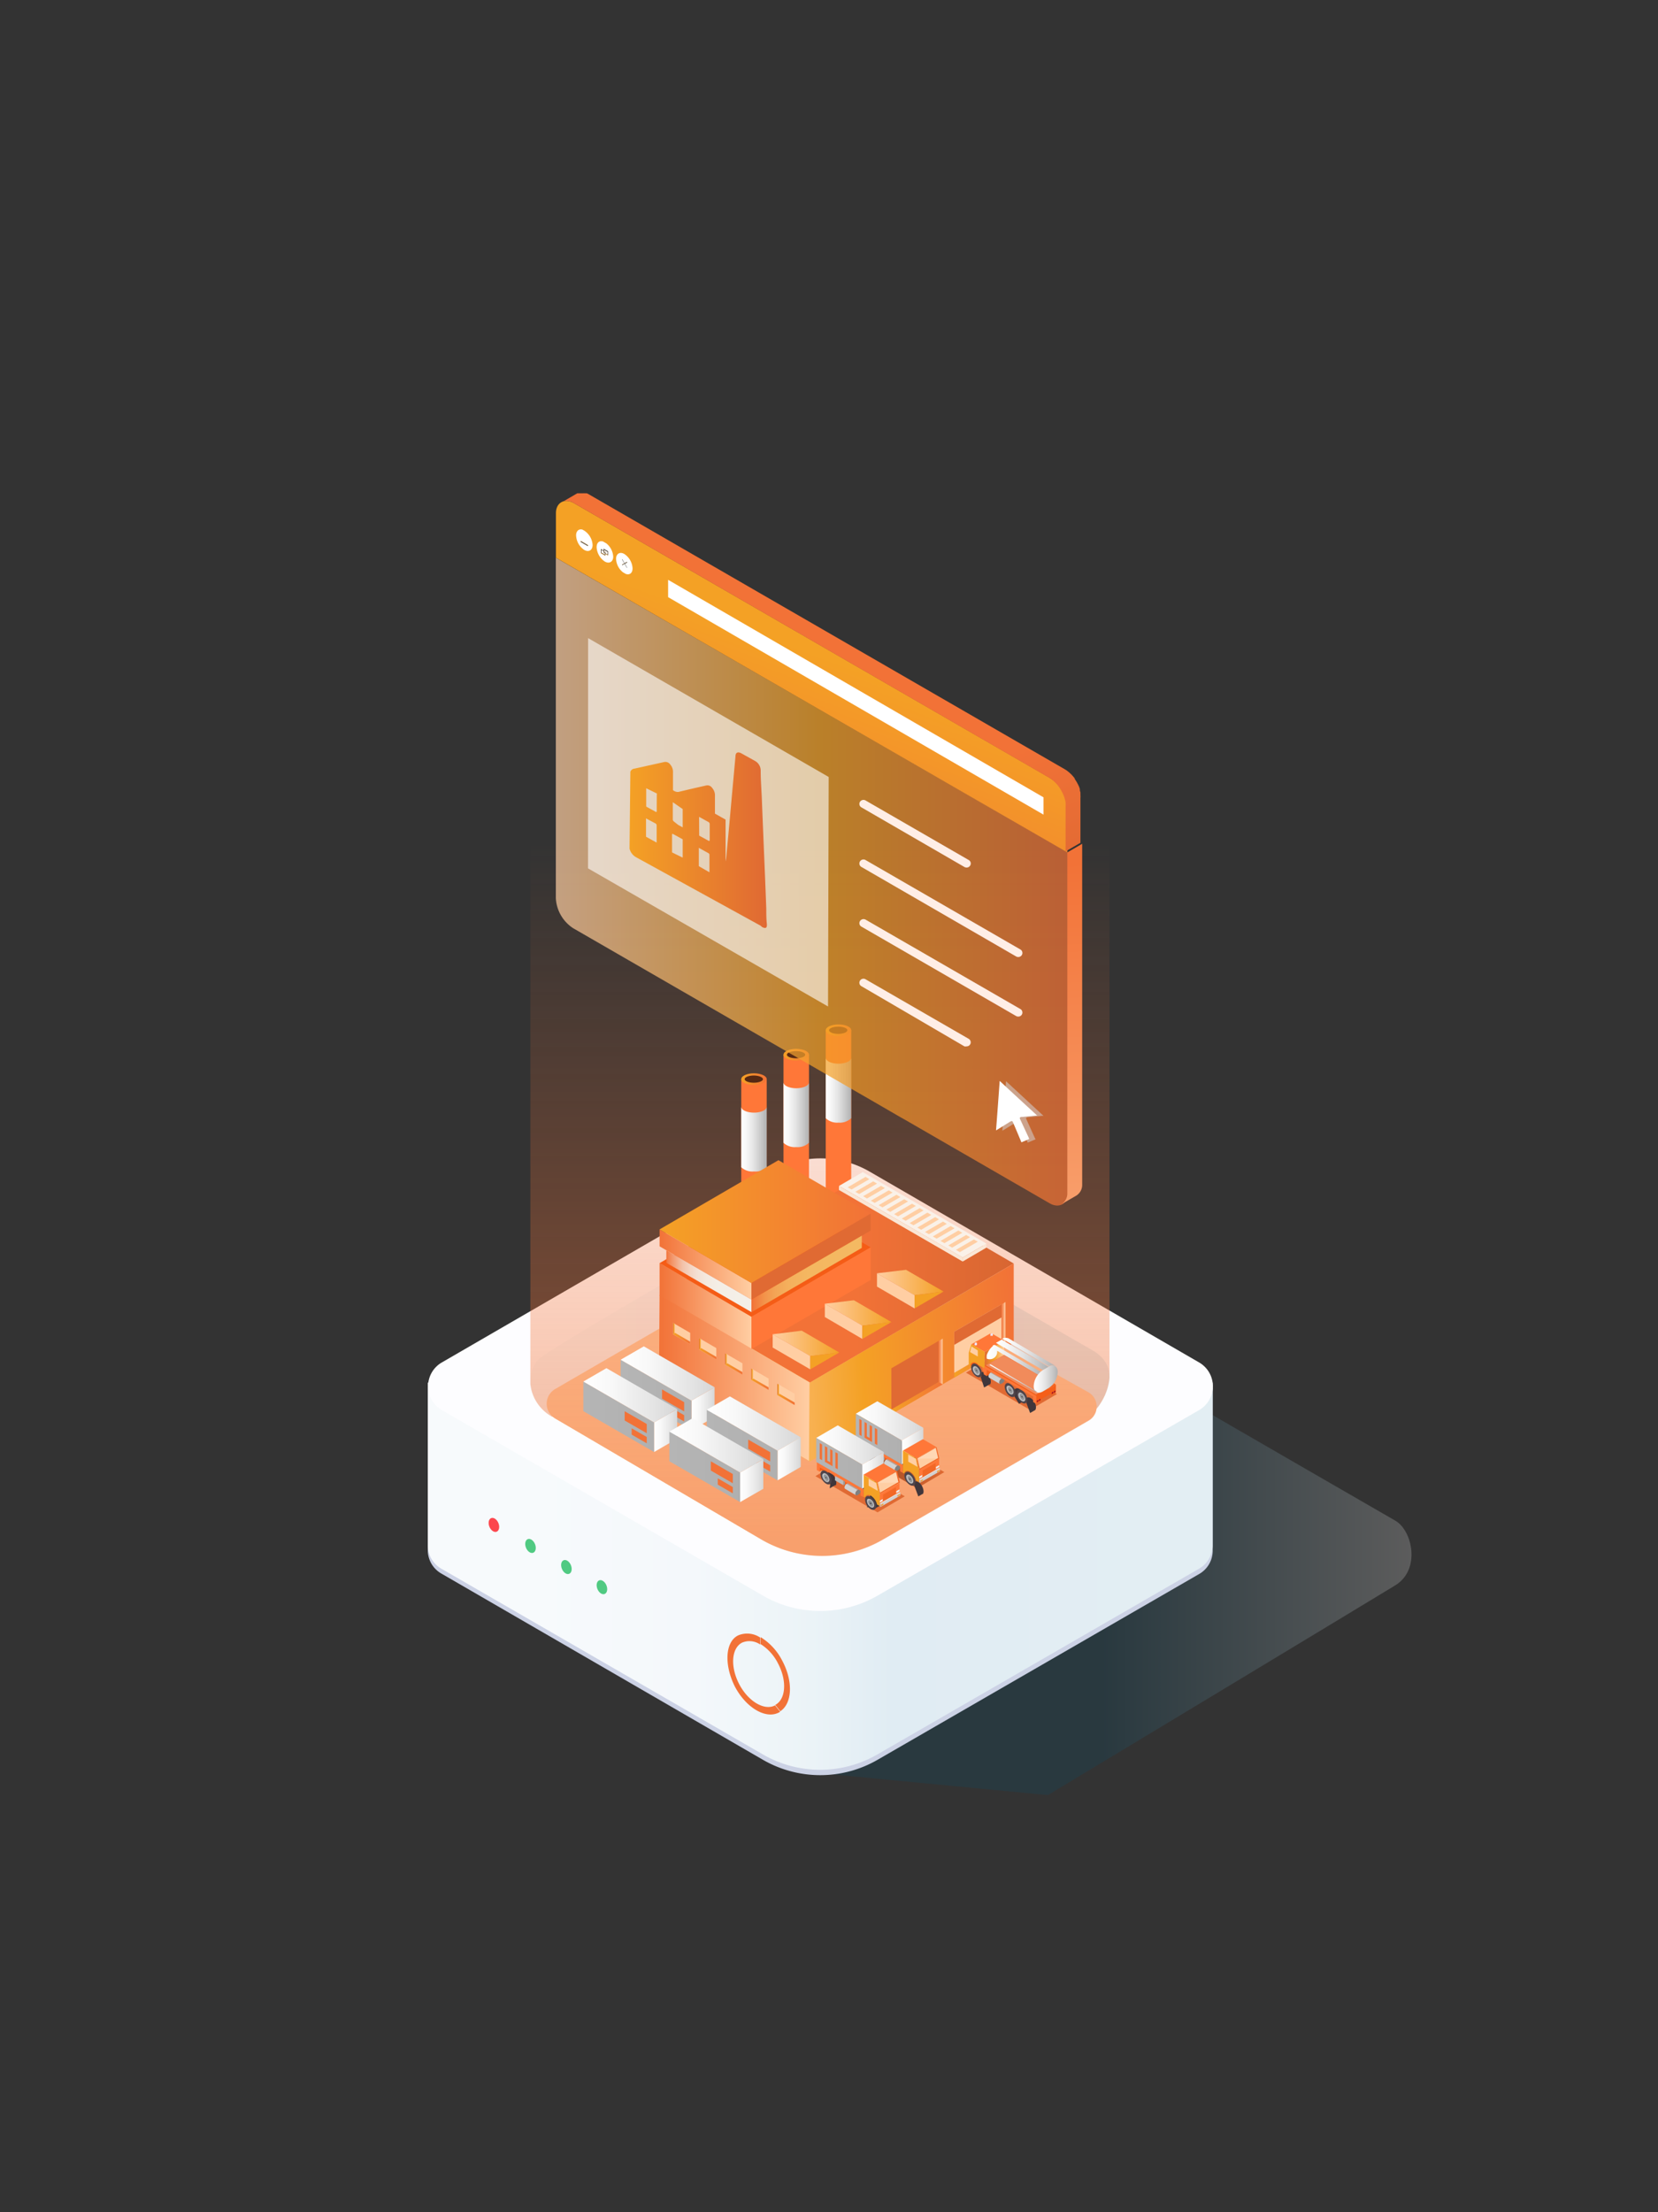 <svg xmlns="http://www.w3.org/2000/svg" xmlns:xlink="http://www.w3.org/1999/xlink" viewBox="0 0 180.91 241.35"><rect x="0" y="0" width="180.91" height="241.35" fill="#333333" stroke="none"/><defs><style>.cls-1{fill:none;}.cls-2{isolation:isolate;}.cls-3,.cls-73{opacity:0.2;}.cls-113,.cls-3,.cls-91{mix-blend-mode:multiply;}.cls-3{fill:url(#Degradado_sin_nombre_5);}.cls-4{fill:#ccd2e5;}.cls-5{fill:url(#linear-gradient);}.cls-6{fill:#fdfdff;}.cls-7{fill:#fc464d;}.cls-8{fill:#50ca82;}.cls-9{fill:#f27237;}.cls-10{fill:url(#linear-gradient-2);}.cls-11{fill:#ffcea3;}.cls-12{fill:url(#linear-gradient-3);}.cls-13{fill:#ff7738;}.cls-14{fill:url(#linear-gradient-4);}.cls-15{fill:#572913;}.cls-16{fill:url(#linear-gradient-5);}.cls-17{fill:url(#linear-gradient-6);}.cls-18{fill:url(#linear-gradient-7);}.cls-19{fill:url(#linear-gradient-8);}.cls-20{fill:url(#linear-gradient-9);}.cls-21{fill:url(#linear-gradient-10);}.cls-22{fill:url(#linear-gradient-11);}.cls-23{fill:url(#linear-gradient-12);}.cls-24{fill:url(#linear-gradient-13);}.cls-25{fill:#f55c16;}.cls-26{fill:url(#linear-gradient-14);}.cls-27{fill:url(#linear-gradient-15);}.cls-28{fill:#e06a33;}.cls-29{fill:url(#linear-gradient-16);}.cls-30{fill:url(#linear-gradient-17);}.cls-31{fill:url(#linear-gradient-18);}.cls-32{fill:url(#linear-gradient-19);}.cls-33{fill:url(#linear-gradient-20);}.cls-34{fill:url(#linear-gradient-21);}.cls-35{fill:url(#linear-gradient-22);}.cls-36{fill:url(#linear-gradient-23);}.cls-37{fill:url(#linear-gradient-24);}.cls-38{fill:url(#linear-gradient-25);}.cls-39{fill:url(#linear-gradient-26);}.cls-40{fill:url(#linear-gradient-27);}.cls-41{fill:url(#linear-gradient-28);}.cls-42{fill:url(#linear-gradient-29);}.cls-43{fill:url(#linear-gradient-30);}.cls-44{fill:url(#linear-gradient-31);}.cls-45{fill:url(#linear-gradient-32);}.cls-46{fill:url(#linear-gradient-33);}.cls-47{fill:url(#linear-gradient-34);}.cls-48{fill:url(#linear-gradient-35);}.cls-49{fill:url(#linear-gradient-36);}.cls-50{fill:url(#linear-gradient-37);}.cls-51{fill:url(#linear-gradient-38);}.cls-52{fill:#f55f19;}.cls-53{fill:#40363b;}.cls-54{fill:#4e444a;}.cls-55{fill:#bbbdbf;}.cls-56{fill:#929497;}.cls-57{fill:#d0d2d3;}.cls-58{fill:#3a3d3f;}.cls-59{fill:#3c3e4a;}.cls-60{fill:#838383;}.cls-61{fill:#a4a7a9;}.cls-62{fill:gray;}.cls-63{fill:url(#linear-gradient-39);}.cls-64{fill:url(#linear-gradient-40);}.cls-65{fill:url(#linear-gradient-41);}.cls-66{fill:#f26827;}.cls-67{fill:#e6e7e8;}.cls-68{fill:#f1f1f2;}.cls-113,.cls-114,.cls-68{fill-rule:evenodd;}.cls-69{fill:#f4a125;}.cls-70{fill:url(#linear-gradient-42);}.cls-71{fill:url(#linear-gradient-43);}.cls-72{fill:#96999b;}.cls-108,.cls-110,.cls-114,.cls-73{fill:#fff;}.cls-74{fill:url(#linear-gradient-44);}.cls-75{fill:url(#linear-gradient-45);}.cls-76{fill:url(#linear-gradient-46);}.cls-77{fill:url(#linear-gradient-47);}.cls-78{fill:url(#linear-gradient-48);}.cls-79{fill:url(#linear-gradient-49);}.cls-80{fill:#fae6d5;}.cls-81{fill:url(#linear-gradient-50);}.cls-82{fill:#faf1e8;}.cls-83{fill:url(#linear-gradient-51);}.cls-84{fill:url(#linear-gradient-52);}.cls-85{fill:url(#linear-gradient-53);}.cls-86{fill:url(#linear-gradient-54);}.cls-87{fill:url(#linear-gradient-55);}.cls-88{fill:url(#linear-gradient-56);}.cls-89{fill:url(#linear-gradient-57);}.cls-90{fill:url(#linear-gradient-58);}.cls-91{opacity:0.3;}.cls-92{fill:#e8f0f6;}.cls-93{fill:url(#linear-gradient-59);}.cls-94{fill:url(#linear-gradient-60);}.cls-95{fill:url(#linear-gradient-61);}.cls-96{fill:url(#linear-gradient-62);}.cls-97{fill:#a01623;}.cls-98{fill:url(#linear-gradient-63);}.cls-99{fill:#ede6ff;}.cls-100{fill:url(#linear-gradient-64);}.cls-101{fill:url(#linear-gradient-65);}.cls-102{fill:url(#linear-gradient-66);}.cls-103{opacity:0.7;fill:url(#linear-gradient-67);}.cls-104{fill:url(#linear-gradient-68);}.cls-105{fill:url(#linear-gradient-69);}.cls-106{fill:url(#linear-gradient-70);}.cls-107{clip-path:url(#clip-path);}.cls-109{fill:#58595b;}.cls-110{opacity:0.6;}.cls-111{fill:url(#linear-gradient-71);}.cls-112{fill:#ffeee6;}.cls-113{opacity:0.5;fill:url(#linear-gradient-72);}</style><linearGradient id="Degradado_sin_nombre_5" x1="87.99" y1="174.96" x2="154.02" y2="174.96" gradientUnits="userSpaceOnUse"><stop offset="0.49" stop-color="#005070"/><stop offset="1" stop-color="#fff"/></linearGradient><linearGradient id="linear-gradient" x1="46.68" y1="171.97" x2="132.33" y2="171.97" gradientUnits="userSpaceOnUse"><stop offset="0.13" stop-color="#f7fafc"/><stop offset="0.34" stop-color="#f4f8fb"/><stop offset="0.49" stop-color="#ebf3f7"/><stop offset="0.59" stop-color="#e0ecf3"/><stop offset="0.94" stop-color="#e3eef3"/></linearGradient><linearGradient id="linear-gradient-2" x1="57.87" y1="143.44" x2="121.06" y2="143.44" xlink:href="#linear-gradient"/><linearGradient id="linear-gradient-3" x1="89.47" y1="167.58" x2="89.47" y2="91.92" gradientUnits="userSpaceOnUse"><stop offset="0" stop-color="#f27237" stop-opacity="0.5"/><stop offset="1" stop-color="#f27237" stop-opacity="0"/></linearGradient><linearGradient id="linear-gradient-4" x1="90.1" y1="112.4" x2="92.88" y2="112.4" gradientUnits="userSpaceOnUse"><stop offset="0" stop-color="#f4a125"/><stop offset="1" stop-color="#f27237"/></linearGradient><linearGradient id="linear-gradient-5" x1="90.1" y1="118.95" x2="92.88" y2="118.95" gradientUnits="userSpaceOnUse"><stop offset="0" stop-color="#fff"/><stop offset="0.19" stop-color="#f8f8f8"/><stop offset="0.48" stop-color="#e4e4e4"/><stop offset="0.82" stop-color="#c4c4c4"/><stop offset="1" stop-color="#b0b0b0"/></linearGradient><linearGradient id="linear-gradient-6" x1="85.49" y1="115.07" x2="88.27" y2="115.07" xlink:href="#linear-gradient-4"/><linearGradient id="linear-gradient-7" x1="85.49" y1="121.62" x2="88.27" y2="121.62" xlink:href="#linear-gradient-5"/><linearGradient id="linear-gradient-8" x1="80.88" y1="117.74" x2="83.66" y2="117.74" xlink:href="#linear-gradient-4"/><linearGradient id="linear-gradient-9" x1="80.88" y1="124.28" x2="83.66" y2="124.28" xlink:href="#linear-gradient-5"/><linearGradient id="linear-gradient-10" x1="111.54" y1="140.14" x2="93.51" y2="139.63" gradientUnits="userSpaceOnUse"><stop offset="0" stop-color="#d66531"/><stop offset="1" stop-color="#f27237"/></linearGradient><linearGradient id="linear-gradient-11" x1="110.84" y1="148.03" x2="77.26" y2="149.89" gradientUnits="userSpaceOnUse"><stop offset="0" stop-color="#f27237"/><stop offset="0.5" stop-color="#f4a125"/><stop offset="1" stop-color="#ffcea3"/></linearGradient><linearGradient id="linear-gradient-12" x1="71.97" y1="142.49" x2="82" y2="142.49" gradientUnits="userSpaceOnUse"><stop offset="0" stop-color="#f27237"/><stop offset="1" stop-color="#ffcea3"/></linearGradient><linearGradient id="linear-gradient-13" x1="71.91" y1="150.34" x2="88.33" y2="150.34" xlink:href="#linear-gradient-12"/><linearGradient id="linear-gradient-14" x1="71.97" y1="137.96" x2="82" y2="137.96" xlink:href="#linear-gradient-12"/><linearGradient id="linear-gradient-15" x1="71.97" y1="133.28" x2="95" y2="133.28" xlink:href="#linear-gradient-4"/><linearGradient id="linear-gradient-16" x1="72.71" y1="139.78" x2="82" y2="139.78" gradientUnits="userSpaceOnUse"><stop offset="0" stop-color="#f27237"/><stop offset="0.02" stop-color="#f2804b"/><stop offset="0.08" stop-color="#f39a70"/><stop offset="0.14" stop-color="#f3b190"/><stop offset="0.2" stop-color="#f3c4ac"/><stop offset="0.28" stop-color="#f4d4c2"/><stop offset="0.36" stop-color="#f4e0d3"/><stop offset="0.47" stop-color="#f4e9df"/><stop offset="0.61" stop-color="#f4eee6"/><stop offset="1" stop-color="#f4efe8"/></linearGradient><linearGradient id="linear-gradient-17" x1="82" y1="138.99" x2="94.03" y2="138.99" gradientUnits="userSpaceOnUse"><stop offset="0" stop-color="#f27237"/><stop offset="0.04" stop-color="#f27e3e"/><stop offset="0.12" stop-color="#f3944b"/><stop offset="0.22" stop-color="#f3a556"/><stop offset="0.34" stop-color="#f4b05d"/><stop offset="0.52" stop-color="#f4b761"/><stop offset="1" stop-color="#f4b962"/></linearGradient><linearGradient id="linear-gradient-18" x1="104.12" y1="148.54" x2="109.71" y2="148.54" xlink:href="#linear-gradient-4"/><linearGradient id="linear-gradient-19" x1="109.27" y1="144.55" x2="109.71" y2="144.55" xlink:href="#linear-gradient-12"/><linearGradient id="linear-gradient-20" x1="97.26" y1="152.53" x2="102.86" y2="152.53" xlink:href="#linear-gradient-4"/><linearGradient id="linear-gradient-21" x1="102.41" y1="148.54" x2="102.86" y2="148.54" xlink:href="#linear-gradient-12"/><linearGradient id="linear-gradient-22" x1="75.45" y1="153.7" x2="77.97" y2="153.7" gradientUnits="userSpaceOnUse"><stop offset="0" stop-color="#fff"/><stop offset="0.3" stop-color="#f8f8f8"/><stop offset="0.75" stop-color="#e4e4e4"/><stop offset="1" stop-color="#d6d6d6"/></linearGradient><linearGradient id="linear-gradient-23" x1="67.72" y1="152.2" x2="75.45" y2="152.2" gradientUnits="userSpaceOnUse"><stop offset="0" stop-color="#b5b5b5"/><stop offset="1" stop-color="#b0b0b0"/></linearGradient><linearGradient id="linear-gradient-24" x1="67.72" y1="149.85" x2="77.97" y2="149.85" xlink:href="#linear-gradient-22"/><linearGradient id="linear-gradient-25" x1="71.37" y1="156.07" x2="73.89" y2="156.07" xlink:href="#linear-gradient-22"/><linearGradient id="linear-gradient-26" x1="63.65" y1="154.57" x2="71.37" y2="154.57" xlink:href="#linear-gradient-23"/><linearGradient id="linear-gradient-27" x1="63.65" y1="152.23" x2="73.89" y2="152.23" xlink:href="#linear-gradient-22"/><linearGradient id="linear-gradient-28" x1="73.42" y1="144.94" x2="73.66" y2="144.94" gradientUnits="userSpaceOnUse"><stop offset="0" stop-color="#e06a33"/><stop offset="0.48" stop-color="#f4a125"/><stop offset="1" stop-color="#ffcea3"/></linearGradient><linearGradient id="linear-gradient-29" x1="73.42" y1="146.04" x2="75.31" y2="146.04" xlink:href="#linear-gradient-4"/><linearGradient id="linear-gradient-30" x1="76.27" y1="146.6" x2="76.51" y2="146.6" xlink:href="#linear-gradient-28"/><linearGradient id="linear-gradient-31" x1="76.27" y1="147.7" x2="78.16" y2="147.7" xlink:href="#linear-gradient-4"/><linearGradient id="linear-gradient-32" x1="79.11" y1="148.26" x2="79.36" y2="148.26" xlink:href="#linear-gradient-28"/><linearGradient id="linear-gradient-33" x1="79.11" y1="149.36" x2="81.01" y2="149.36" xlink:href="#linear-gradient-4"/><linearGradient id="linear-gradient-34" x1="81.96" y1="149.92" x2="82.2" y2="149.92" xlink:href="#linear-gradient-28"/><linearGradient id="linear-gradient-35" x1="81.96" y1="151.02" x2="83.86" y2="151.02" xlink:href="#linear-gradient-4"/><linearGradient id="linear-gradient-36" x1="84.81" y1="151.58" x2="85.05" y2="151.58" xlink:href="#linear-gradient-28"/><linearGradient id="linear-gradient-37" x1="84.81" y1="152.68" x2="86.71" y2="152.68" xlink:href="#linear-gradient-4"/><linearGradient id="linear-gradient-38" x1="93.28" y1="159.51" x2="103.04" y2="159.51" gradientUnits="userSpaceOnUse"><stop offset="0" stop-color="#8a411e"/><stop offset="1" stop-color="#e06a33"/></linearGradient><linearGradient id="linear-gradient-39" x1="93.38" y1="155.01" x2="100.75" y2="155.01" xlink:href="#linear-gradient-22"/><linearGradient id="linear-gradient-40" x1="98.39" y1="157.77" x2="100.75" y2="157.77" xlink:href="#linear-gradient-22"/><linearGradient id="linear-gradient-41" x1="93.38" y1="157.01" x2="98.39" y2="157.01" xlink:href="#linear-gradient-23"/><linearGradient id="linear-gradient-42" x1="100.44" y1="161.54" x2="100.7" y2="161.54" gradientUnits="userSpaceOnUse"><stop offset="0" stop-color="#f27237"/><stop offset="0.05" stop-color="#f27c33"/><stop offset="0.15" stop-color="#f38d2d"/><stop offset="0.29" stop-color="#f49828"/><stop offset="0.48" stop-color="#f49f26"/><stop offset="1" stop-color="#f4a125"/></linearGradient><linearGradient id="linear-gradient-43" x1="102.25" y1="160.5" x2="102.51" y2="160.5" xlink:href="#linear-gradient-42"/><linearGradient id="linear-gradient-44" x1="88.97" y1="162.15" x2="98.72" y2="162.15" gradientUnits="userSpaceOnUse"><stop offset="0" stop-color="#e06a33"/><stop offset="1" stop-color="#e06a33"/></linearGradient><linearGradient id="linear-gradient-45" x1="89.06" y1="157.65" x2="96.43" y2="157.65" xlink:href="#linear-gradient-22"/><linearGradient id="linear-gradient-46" x1="94.07" y1="160.41" x2="96.43" y2="160.41" xlink:href="#linear-gradient-22"/><linearGradient id="linear-gradient-47" x1="89.06" y1="159.64" x2="94.07" y2="159.64" xlink:href="#linear-gradient-23"/><linearGradient id="linear-gradient-48" x1="96.12" y1="164.18" x2="96.38" y2="164.18" xlink:href="#linear-gradient-42"/><linearGradient id="linear-gradient-49" x1="97.93" y1="163.14" x2="98.2" y2="163.14" xlink:href="#linear-gradient-42"/><linearGradient id="linear-gradient-50" x1="91.53" y1="133.5" x2="105.05" y2="133.5" xlink:href="#linear-gradient-12"/><linearGradient id="linear-gradient-51" x1="84.84" y1="159.16" x2="87.37" y2="159.16" xlink:href="#linear-gradient-22"/><linearGradient id="linear-gradient-52" x1="77.12" y1="157.66" x2="84.84" y2="157.66" xlink:href="#linear-gradient-23"/><linearGradient id="linear-gradient-53" x1="77.12" y1="155.31" x2="87.37" y2="155.31" xlink:href="#linear-gradient-22"/><linearGradient id="linear-gradient-54" x1="80.76" y1="161.54" x2="83.29" y2="161.54" xlink:href="#linear-gradient-22"/><linearGradient id="linear-gradient-55" x1="73.04" y1="160.04" x2="80.76" y2="160.04" xlink:href="#linear-gradient-23"/><linearGradient id="linear-gradient-56" x1="73.04" y1="157.69" x2="83.29" y2="157.69" xlink:href="#linear-gradient-22"/><linearGradient id="linear-gradient-57" x1="105.4" y1="150.93" x2="115.33" y2="150.93" xlink:href="#linear-gradient-44"/><linearGradient id="linear-gradient-58" x1="107.43" y1="147.65" x2="109.59" y2="147.65" xlink:href="#linear-gradient-28"/><linearGradient id="linear-gradient-59" x1="109.3" y1="147.57" x2="115.13" y2="147.57" xlink:href="#linear-gradient-5"/><linearGradient id="linear-gradient-60" x1="108.68" y1="147.82" x2="114.41" y2="147.82" xlink:href="#linear-gradient-5"/><linearGradient id="linear-gradient-61" x1="107.67" y1="149.2" x2="113.79" y2="149.2" xlink:href="#linear-gradient-5"/><linearGradient id="linear-gradient-62" x1="112.78" y1="150.47" x2="115.42" y2="150.47" xlink:href="#linear-gradient-5"/><linearGradient id="linear-gradient-63" x1="107.67" y1="149.79" x2="113.07" y2="149.79" xlink:href="#linear-gradient-5"/><linearGradient id="linear-gradient-64" x1="84.31" y1="146.57" x2="91.57" y2="146.57" gradientUnits="userSpaceOnUse"><stop offset="0" stop-color="#ffcea3"/><stop offset="1" stop-color="#f4a125"/></linearGradient><linearGradient id="linear-gradient-65" x1="90" y1="143.24" x2="97.26" y2="143.24" xlink:href="#linear-gradient-64"/><linearGradient id="linear-gradient-66" x1="95.69" y1="139.92" x2="102.95" y2="139.92" xlink:href="#linear-gradient-64"/><linearGradient id="linear-gradient-67" x1="60.65" y1="96.19" x2="116.46" y2="96.19" gradientUnits="userSpaceOnUse"><stop offset="0" stop-color="#ffcea3"/><stop offset="0.52" stop-color="#f4a125"/><stop offset="1" stop-color="#f27237"/></linearGradient><linearGradient id="linear-gradient-68" x1="116.35" y1="94.15" x2="118.97" y2="171.68" gradientUnits="userSpaceOnUse"><stop offset="0" stop-color="#f27237"/><stop offset="1" stop-color="#ffcea3"/></linearGradient><linearGradient id="linear-gradient-69" x1="89.61" y1="71.54" x2="79.54" y2="98.26" xlink:href="#linear-gradient-4"/><linearGradient id="linear-gradient-70" x1="97.29" y1="87.61" x2="103.87" y2="102.32" gradientUnits="userSpaceOnUse"><stop offset="0" stop-color="#f27237"/><stop offset="1" stop-color="#e06933"/></linearGradient><clipPath id="clip-path"><polygon class="cls-1" points="62.85 59.48 62.86 57.38 69.06 60.96 69.05 63.06 62.85 59.48"/></clipPath><linearGradient id="linear-gradient-71" x1="68.69" y1="91.65" x2="83.69" y2="91.65" gradientUnits="userSpaceOnUse"><stop offset="0" stop-color="#f4a125"/><stop offset="1" stop-color="#e06933"/></linearGradient><linearGradient id="linear-gradient-72" x1="-25.59" y1="53.82" x2="-26.16" y2="54.34" gradientTransform="matrix(1.12, 0.05, -0.25, 0.88, 156.32, 73.32)" gradientUnits="userSpaceOnUse"><stop offset="0.01" stop-color="#fff"/><stop offset="0.29" stop-color="#f8fafb"/><stop offset="0.61" stop-color="#eaeef2"/><stop offset="1" stop-color="#d3dbe3"/></linearGradient></defs><g class="cls-2"><g id="Layer_1" data-name="Layer 1"><path class="cls-3" d="M131.76,154.07s18.63,10.78,20.49,11.84,2.8,5.33,0,7.05-37.91,22.89-37.91,22.89L88,193.32Z"/><path class="cls-4" d="M111.57,151.38H46.68v17.67h0a2.93,2.93,0,0,0,1.48,2.63L83.25,192a12.51,12.51,0,0,0,12.5,0l35.09-20.27a2.93,2.93,0,0,0,1.48-2.5h0v-17.8Z"/><path class="cls-5" d="M111.57,150.85H46.68v17.67h0a2.94,2.94,0,0,0,1.48,2.63l35.08,20.26a12.47,12.47,0,0,0,12.5,0l35.09-20.26a2.93,2.93,0,0,0,1.48-2.51h0V150.85Z"/><path class="cls-6" d="M94.88,127.82l36,20.85a3,3,0,0,1,0,5.15L95.75,174.09a12.51,12.51,0,0,1-12.5,0L48.17,153.82a3,3,0,0,1,0-5.15l36-20.85A10.7,10.7,0,0,1,94.88,127.82Z"/><ellipse class="cls-7" cx="53.9" cy="166.36" rx="0.53" ry="0.8" transform="translate(-58.8 32.65) rotate(-22.17)"/><ellipse class="cls-8" cx="57.89" cy="168.66" rx="0.53" ry="0.8" transform="translate(-59.37 34.32) rotate(-22.17)"/><ellipse class="cls-8" cx="61.81" cy="170.96" rx="0.53" ry="0.8" transform="translate(-59.95 35.97) rotate(-22.17)"/><ellipse class="cls-8" cx="65.68" cy="173.16" rx="0.53" ry="0.8" transform="translate(-60.49 37.59) rotate(-22.17)"/><path class="cls-9" d="M80.18,184c1.22,2.32,3.37,3.59,4.8,2.84a.67.67,0,0,0,.14-.09l-.55-.69c-1.16.61-2.92-.42-3.91-2.31s-.86-3.92.3-4.53a2.05,2.05,0,0,1,2,.21v-.76a2.54,2.54,0,0,0-2.43-.24C79.12,179.14,79,181.63,80.18,184Z"/><path class="cls-9" d="M83,178.62v.76a5.28,5.28,0,0,1,1.89,2.1c1,1.89.86,3.92-.3,4.53l.55.69c1.3-.84,1.42-3.24.23-5.48A6.43,6.43,0,0,0,83,178.62Z"/><path class="cls-10" d="M119.65,153.7s3.5-4.14-.51-6.42-22.14-12.87-25-14a12.46,12.46,0,0,0-10.51.35c-3.74,2-24,13.69-24.91,14.73s-1.89,3.9,1.5,6.2Z"/><path class="cls-11" d="M83,167.92a13.22,13.22,0,0,0,13.27.06c6.95-4,17.55-10.12,22.49-13a1.77,1.77,0,0,0,0-3.08l-22-12.29a16,16,0,0,0-15.81.12L60.57,151.55a1.86,1.86,0,0,0,0,3.21Z"/><path class="cls-12" d="M121.06,39.15V150.33a6.33,6.33,0,0,1-1.41,3.37,1.73,1.73,0,0,1-.87,1.31c-4.94,2.85-15.54,9-22.49,13A13.2,13.2,0,0,1,83,167.92L60.57,154.76a2.48,2.48,0,0,1-.26-.19h-.07A4.64,4.64,0,0,1,57.87,151V39.15Z"/><path class="cls-13" d="M92.88,112.4v22.79c0,.35-.62.64-1.39.64s-1.39-.29-1.39-.64V112.4Z"/><path class="cls-14" d="M90.1,112.4c0,.36.62.64,1.39.64s1.39-.28,1.39-.64-.62-.63-1.39-.63S90.1,112.05,90.1,112.4Z"/><path class="cls-15" d="M90.46,112.4c0,.22.46.4,1,.4s1-.18,1-.4-.46-.39-1-.39S90.46,112.19,90.46,112.4Z"/><path class="cls-16" d="M91.49,122.48A1.8,1.8,0,0,1,90.1,122v-6.59c0,.35.62.64,1.39.64s1.39-.29,1.39-.64V122A1.8,1.8,0,0,1,91.49,122.48Z"/><path class="cls-13" d="M88.27,115.07v22.79c0,.35-.62.63-1.39.63s-1.39-.28-1.39-.63V115.07Z"/><path class="cls-17" d="M85.49,115.07c0,.35.62.64,1.39.64s1.39-.29,1.39-.64-.62-.64-1.39-.64S85.49,114.72,85.49,115.07Z"/><path class="cls-15" d="M85.86,115.07c0,.22.45.39,1,.39s1-.17,1-.39-.46-.39-1-.39S85.86,114.85,85.86,115.07Z"/><path class="cls-18" d="M86.88,125.15a1.8,1.8,0,0,1-1.39-.47v-6.59c0,.35.62.64,1.39.64s1.39-.29,1.39-.64v6.59A1.79,1.79,0,0,1,86.88,125.15Z"/><path class="cls-13" d="M83.66,117.74v22.78c0,.35-.62.64-1.39.64s-1.39-.29-1.39-.64V117.74Z"/><path class="cls-19" d="M80.88,117.74c0,.35.63.63,1.39.63s1.39-.28,1.39-.63-.62-.64-1.39-.64S80.88,117.38,80.88,117.74Z"/><path class="cls-15" d="M81.25,117.74c0,.21.46.39,1,.39s1-.18,1-.39-.46-.4-1-.4S81.25,117.52,81.25,117.74Z"/><path class="cls-20" d="M82.27,127.81a1.8,1.8,0,0,1-1.39-.46v-6.6c0,.36.63.64,1.39.64s1.39-.28,1.39-.64v6.6A1.79,1.79,0,0,1,82.27,127.81Z"/><polygon class="cls-21" points="94.17 128.3 71.97 141.26 88.37 150.84 110.61 137.85 94.17 128.3"/><polygon class="cls-22" points="110.61 137.85 110.61 146.52 88.37 159.46 71.97 149.92 71.97 141.26 88.37 150.84 110.61 137.85"/><polygon class="cls-23" points="82 143.66 71.97 137.8 71.97 141.36 82 147.18 82 143.66"/><polygon class="cls-24" points="88.33 150.82 71.97 141.3 71.91 149.92 88.27 159.38 88.33 150.82"/><polygon class="cls-25" points="84.94 130.26 71.97 137.81 82 143.66 95 136.09 84.94 130.26"/><polygon class="cls-13" points="95 136.09 82 143.66 82 147.18 95 139.65 95 136.09"/><polygon class="cls-26" points="82 139.98 71.97 134.13 71.97 135.98 82 141.79 82 139.98"/><polygon class="cls-27" points="84.94 126.58 71.97 134.13 81.99 139.98 95 132.41 84.94 126.58"/><polygon class="cls-28" points="95 132.41 81.99 139.98 82 141.79 95 134.26 95 132.41"/><polygon class="cls-29" points="82 141.79 72.71 136.41 72.71 137.78 82 143.16 82 141.79"/><polygon class="cls-30" points="94.03 134.82 82 141.79 82 143.16 94.03 136.15 94.03 134.82"/><polygon class="cls-31" points="104.12 149.78 109.27 146.79 109.71 147.04 104.12 150.3 104.12 149.78"/><polygon class="cls-11" points="109.27 146.79 109.27 142.31 104.12 145.29 104.12 149.78 109.27 146.79"/><polygon class="cls-32" points="109.71 142.06 109.71 147.04 109.27 146.79 109.27 142.31 109.71 142.06"/><polygon class="cls-33" points="97.26 153.77 102.41 150.78 102.86 151.03 97.26 154.29 97.26 153.77"/><polygon class="cls-28" points="102.41 150.78 102.41 146.3 97.26 149.28 97.26 153.77 102.41 150.78"/><polygon class="cls-34" points="102.86 146.05 102.86 151.03 102.41 150.78 102.41 146.3 102.86 146.05"/><polygon class="cls-35" points="75.45 152.81 75.45 156.04 77.97 154.59 77.97 151.35 75.45 152.81"/><polygon class="cls-36" points="75.45 152.81 75.45 156.04 67.72 151.59 67.72 148.35 75.45 152.81"/><polygon class="cls-9" points="74.65 152.98 74.65 153.99 72.24 152.6 72.24 151.59 74.65 152.98"/><polygon class="cls-9" points="74.65 154.4 74.65 155.09 73 154.14 73 153.45 74.65 154.4"/><polygon class="cls-37" points="77.97 151.35 75.45 152.81 67.72 148.35 70.25 146.89 77.97 151.35"/><polygon class="cls-38" points="71.37 155.19 71.37 158.42 73.89 156.96 73.89 153.73 71.37 155.19"/><polygon class="cls-39" points="71.37 155.19 71.37 158.42 63.65 153.96 63.65 150.73 71.37 155.19"/><polygon class="cls-9" points="70.57 155.36 70.57 156.37 68.16 154.98 68.16 153.97 70.57 155.36"/><polygon class="cls-9" points="70.57 156.78 70.57 157.47 68.92 156.52 68.92 155.83 70.57 156.78"/><polygon class="cls-40" points="73.89 153.73 71.37 155.19 63.65 150.73 66.17 149.27 73.89 153.73"/><polygon class="cls-11" points="75.31 146.66 75.31 145.42 73.42 144.32 73.42 145.56 75.31 146.66"/><polygon class="cls-41" points="73.42 144.32 73.66 144.46 73.66 145.42 73.42 145.56 73.42 144.32"/><polygon class="cls-42" points="73.66 145.42 75.31 146.38 75.31 146.66 73.42 145.56 73.66 145.42"/><polygon class="cls-11" points="78.16 148.32 78.16 147.08 76.27 145.98 76.27 147.22 78.16 148.32"/><polygon class="cls-43" points="76.27 145.98 76.51 146.12 76.51 147.08 76.27 147.22 76.27 145.98"/><polygon class="cls-44" points="76.51 147.08 78.16 148.04 78.16 148.32 76.27 147.22 76.51 147.08"/><polygon class="cls-11" points="81.01 149.98 81.01 148.74 79.11 147.64 79.11 148.88 81.01 149.98"/><polygon class="cls-45" points="79.11 147.64 79.36 147.78 79.36 148.74 79.11 148.88 79.11 147.64"/><polygon class="cls-46" points="79.36 148.74 81.01 149.7 81.01 149.98 79.11 148.88 79.36 148.74"/><polygon class="cls-11" points="83.86 151.64 83.86 150.4 81.96 149.3 81.96 150.54 83.86 151.64"/><polygon class="cls-47" points="81.96 149.3 82.2 149.44 82.2 150.41 81.96 150.54 81.96 149.3"/><polygon class="cls-48" points="82.2 150.41 83.86 151.36 83.86 151.64 81.96 150.54 82.2 150.41"/><polygon class="cls-11" points="86.71 153.3 86.71 152.06 84.81 150.96 84.81 152.2 86.71 153.3"/><polygon class="cls-49" points="84.81 150.96 85.05 151.1 85.05 152.06 84.81 152.2 84.81 150.96"/><polygon class="cls-50" points="85.05 152.06 86.71 153.02 86.71 153.3 84.81 152.2 85.05 152.06"/><polygon class="cls-51" points="100.06 162.37 103.04 160.61 96.26 156.66 93.28 158.42 100.06 162.37"/><polygon class="cls-52" points="98.22 160.21 93.86 157.73 94.1 157.54 98.22 160 98.22 160.21"/><polygon class="cls-52" points="93.73 157.92 94.15 157.65 93.73 157.4 93.73 157.92"/><path class="cls-53" d="M94.91,159.28h0l0,0h0v0h0v0h0v0h0v0h0v0h0v0h0v0h0v-.1h0v0h0v0h0v0h0v0h0v-.06h0v0h0v0h0v0h0v0h0l0,0h0v-.05h0l0-.05v0h0v0h0l0-.05h0l0,0,0,0h0l0,0h0v0h0l0,0h0v0h0l0,0h0l0,0h0l0,0h0l0,0,0,0H94l0,0,.58-.34h0a.34.34,0,0,1,.26,0,.56.56,0,0,1,.24.13h0a1.31,1.31,0,0,1,.47.89.53.53,0,0,1-.07.35h0v0h0v0h0v0h-.06l-.58.33h0Z"/><path class="cls-54" d="M94.45,157.88a1.33,1.33,0,0,1,.6,1c0,.38-.27.53-.6.34a1.28,1.28,0,0,1-.6-1C93.85,157.84,94.12,157.69,94.45,157.88Z"/><path class="cls-55" d="M94.43,158.15a.89.89,0,0,1,.39.63v.05c0,.25-.18.35-.39.22a.86.86,0,0,1-.4-.68v0C94.05,158.11,94.22,158,94.43,158.15Z"/><path class="cls-56" d="M94.43,158.27a.63.63,0,0,1,.28.46v0c0,.18-.12.25-.28.16a.63.63,0,0,1-.29-.5v0C94.16,158.24,94.28,158.18,94.43,158.27Z"/><path class="cls-57" d="M94.14,158.4a.16.16,0,0,1,.21-.16.17.17,0,0,0-.16.17v0a.64.64,0,0,0,.29.5l.07,0a.28.28,0,0,1-.12,0,.63.63,0,0,1-.29-.5Z"/><path class="cls-58" d="M94.32,158.63h0s0,0,0,.05,0,0,0,0h0a0,0,0,0,0,0-.05Z"/><path class="cls-58" d="M94.45,158.52a0,0,0,0,0-.08,0,.16.16,0,0,0,.08.12s.07,0,.07,0A.15.15,0,0,0,94.45,158.52Z"/><path class="cls-58" d="M94.45,158.77s0,0,0,0a.07.07,0,0,0,0,.05s0,0,0,0A.09.09,0,0,0,94.45,158.77Z"/><path class="cls-58" d="M94.57,158.78h0s0,0,0,.05l0,0h0s0,0,0-.06A0,0,0,0,0,94.57,158.78Z"/><path class="cls-58" d="M94.32,158.35h0a0,0,0,0,0,0,.06l0,0s0,0,0,0,0,0,0,0A0,0,0,0,0,94.32,158.35Z"/><path class="cls-58" d="M94.45,158.43s0,0,0,0a.09.09,0,0,0,0,0s0,0,0,0A.07.07,0,0,0,94.45,158.43Z"/><path class="cls-58" d="M94.57,158.56h0s0,0,0-.06l0,0s0,0,0,0a0,0,0,0,0,0,0Z"/><path class="cls-58" d="M94.3,158.52a.07.07,0,0,0,0-.06s0,0,0,0a.05.05,0,0,0,0,.05S94.3,158.54,94.3,158.52Z"/><path class="cls-58" d="M94.62,158.67s0,0,0,0a.11.11,0,0,0,0,.06s0,0,0,0A.07.07,0,0,0,94.62,158.67Z"/><polygon class="cls-59" points="98.51 159.82 100.69 158.58 95.63 155.65 93.45 156.88 98.51 159.82"/><polygon class="cls-60" points="98.19 159.83 98.19 159.83 98.18 159.83 98.18 159.83 98.18 159.83 98.17 159.83 98.17 159.82 98.17 159.82 98.17 159.82 98.17 159.82 98.17 159.82 98.16 159.82 98.16 159.82 98.16 159.82 98.16 159.82 98.15 159.82 98.15 159.82 98.15 159.82 98.14 159.82 98.14 159.82 98.14 159.82 98.13 159.82 98.13 159.82 98.13 159.82 98.12 159.82 98.12 159.82 98.12 159.82 98.12 159.82 98.11 159.82 98.11 159.82 98.11 159.82 98.11 159.82 98.1 159.82 98.1 159.82 98.1 159.82 98.09 159.82 98.09 159.82 98.09 159.82 98.09 159.83 98.08 159.83 98.08 159.83 98.08 159.83 98.08 159.83 98.07 159.83 98.07 159.83 98.06 159.83 98.06 159.83 98.06 159.84 98.06 159.84 98.05 159.84 98.05 159.84 98.05 159.84 98.05 159.84 98.04 159.84 98.04 159.84 98.03 159.85 98.03 159.85 98.03 159.85 96.84 159.16 96.85 159.16 96.85 159.16 96.85 159.16 96.86 159.16 96.86 159.15 96.86 159.15 96.86 159.15 96.86 159.15 96.87 159.15 96.87 159.15 96.87 159.15 96.87 159.15 96.87 159.15 96.88 159.14 96.88 159.14 96.88 159.14 96.88 159.14 96.89 159.14 96.89 159.14 96.89 159.14 96.89 159.14 96.89 159.14 96.9 159.14 96.9 159.14 96.9 159.14 96.9 159.14 96.91 159.13 96.91 159.13 96.91 159.13 96.91 159.13 96.92 159.13 96.92 159.13 96.92 159.13 96.92 159.13 96.92 159.13 96.93 159.13 96.93 159.13 96.93 159.13 96.93 159.13 96.93 159.13 96.94 159.13 96.94 159.13 96.94 159.13 96.94 159.13 96.94 159.13 96.95 159.13 96.95 159.13 96.95 159.13 96.95 159.13 96.95 159.13 96.96 159.13 96.96 159.13 96.97 159.13 96.97 159.13 96.97 159.13 96.97 159.13 96.97 159.13 96.97 159.13 96.98 159.13 96.98 159.13 96.98 159.13 96.98 159.13 96.98 159.13 96.99 159.13 96.99 159.14 96.99 159.14 96.99 159.14 97 159.14 97 159.14 97 159.14 97 159.14 97 159.14 97.01 159.14 97.01 159.15 97.01 159.15 98.2 159.84 98.19 159.83 98.19 159.83 98.19 159.83"/><polygon class="cls-61" points="98.03 159.85 96.84 159.16 96.7 159.24 97.89 159.93 98.03 159.85"/><polygon class="cls-57" points="96.47 159.64 96.47 159.64 96.47 159.64 96.47 159.64 96.47 159.63 96.47 159.63 96.47 159.63 96.47 159.63 96.47 159.62 96.47 159.62 96.47 159.62 96.47 159.62 96.47 159.61 96.47 159.61 96.47 159.61 96.47 159.6 96.47 159.6 96.47 159.6 96.47 159.59 96.47 159.59 96.47 159.59 96.47 159.59 96.47 159.58 96.47 159.58 96.47 159.58 96.47 159.58 96.47 159.57 96.47 159.57 96.47 159.57 96.47 159.56 96.47 159.56 96.48 159.56 96.48 159.56 96.48 159.56 96.48 159.55 96.48 159.55 96.48 159.54 96.48 159.54 96.48 159.54 96.48 159.54 96.48 159.53 96.48 159.53 96.48 159.53 96.49 159.53 96.49 159.52 96.49 159.52 96.49 159.52 96.49 159.51 96.49 159.51 96.49 159.51 96.49 159.51 96.49 159.5 96.5 159.5 96.5 159.5 96.5 159.5 96.5 159.49 96.5 159.49 96.5 159.49 96.5 159.49 96.5 159.47 96.51 159.47 96.51 159.47 96.51 159.46 96.51 159.46 96.51 159.46 96.51 159.46 96.51 159.46 96.52 159.45 96.52 159.45 96.52 159.45 96.52 159.44 96.52 159.44 96.52 159.44 96.52 159.44 96.53 159.44 96.53 159.43 96.53 159.43 96.53 159.42 96.54 159.41 96.54 159.41 96.54 159.41 96.54 159.41 96.54 159.4 96.55 159.4 96.55 159.4 96.55 159.39 96.55 159.39 96.55 159.39 96.55 159.39 96.56 159.38 96.56 159.38 96.57 159.37 96.57 159.37 96.57 159.36 96.57 159.36 96.58 159.36 96.58 159.35 96.58 159.35 96.58 159.35 96.58 159.35 96.59 159.34 96.59 159.34 96.59 159.34 96.59 159.34 96.59 159.34 96.6 159.33 96.6 159.33 96.6 159.33 96.6 159.32 96.6 159.32 96.61 159.32 96.61 159.32 96.61 159.32 96.61 159.31 96.61 159.31 96.62 159.31 96.62 159.31 96.62 159.31 96.62 159.3 96.63 159.3 96.63 159.3 96.63 159.3 96.63 159.3 96.63 159.29 96.64 159.29 96.64 159.29 96.64 159.29 96.64 159.29 96.64 159.28 96.65 159.28 96.65 159.28 96.65 159.28 96.65 159.28 96.66 159.27 96.66 159.27 96.66 159.27 96.66 159.27 96.67 159.27 96.67 159.26 96.67 159.26 96.67 159.26 96.67 159.26 96.68 159.26 96.68 159.26 96.68 159.26 96.68 159.25 96.69 159.25 96.69 159.25 96.69 159.25 96.69 159.25 96.69 159.25 96.7 159.25 96.7 159.24 97.89 159.93 97.88 159.94 97.88 159.94 97.87 159.94 97.87 159.94 97.87 159.94 97.86 159.95 97.86 159.95 97.86 159.95 97.86 159.95 97.85 159.95 97.85 159.96 97.85 159.96 97.84 159.96 97.84 159.96 97.84 159.97 97.84 159.97 97.83 159.97 97.83 159.97 97.83 159.98 97.83 159.98 97.82 159.98 97.82 159.98 97.82 159.99 97.81 159.99 97.81 159.99 97.81 159.99 97.81 160 97.8 160 97.8 160 97.8 160 97.8 160.01 97.79 160.01 97.79 160.01 97.79 160.01 97.78 160.02 97.78 160.02 97.78 160.03 97.78 160.03 97.77 160.03 97.77 160.03 97.77 160.04 97.77 160.04 97.76 160.04 97.76 160.05 97.76 160.05 97.75 160.05 97.75 160.06 97.75 160.06 97.75 160.07 97.74 160.08 97.74 160.08 97.73 160.08 97.73 160.09 97.73 160.09 97.73 160.09 97.73 160.1 97.72 160.1 97.72 160.1 97.72 160.11 97.72 160.11 97.72 160.12 97.71 160.13 97.71 160.13 97.71 160.13 97.7 160.13 97.7 160.14 97.7 160.14 97.7 160.15 97.7 160.15 97.7 160.15 97.7 160.15 97.69 160.16 97.69 160.16 97.69 160.17 97.69 160.18 97.68 160.18 97.68 160.19 97.68 160.19 97.68 160.19 97.68 160.2 97.68 160.2 97.68 160.2 97.67 160.21 97.67 160.21 97.67 160.22 97.67 160.22 97.67 160.22 97.67 160.23 97.67 160.23 97.67 160.23 97.67 160.24 97.66 160.24 97.66 160.24 97.66 160.25 97.66 160.25 97.66 160.25 97.66 160.26 97.66 160.26 97.66 160.27 97.66 160.27 97.66 160.27 97.66 160.28 97.66 160.28 97.66 160.28 97.65 160.29 97.65 160.29 97.65 160.3 97.65 160.3 97.65 160.3 97.65 160.31 97.65 160.31 97.65 160.31 97.65 160.32 97.65 160.32 97.65 160.32 97.65 160.33 97.65 160.33 97.65 160.33 97.65 160.34 97.65 160.35 97.65 160.35 97.65 160.35 97.65 160.35 97.65 160.36 97.65 160.36 97.65 160.37 97.65 160.37 97.65 160.37 97.65 160.37 97.65 160.38 97.65 160.38 97.65 160.38 97.65 160.39 97.66 160.39 97.66 160.39 97.66 160.4 97.66 160.4 97.66 160.4 97.66 160.41 97.66 160.41 97.66 160.41 97.66 160.42 97.66 160.42 97.66 160.42 97.67 160.43 97.67 160.43 97.67 160.43 97.67 160.44 97.67 160.44 97.67 160.44 97.67 160.44 97.68 160.45 97.68 160.45 97.68 160.45 97.68 160.45 97.68 160.45 97.68 160.46 97.68 160.46 97.69 160.46 97.69 160.46 97.69 160.46 97.69 160.47 97.69 160.47 97.69 160.47 97.69 160.47 97.7 160.47 97.7 160.47 97.7 160.48 97.7 160.48 97.7 160.48 97.7 160.48 97.71 160.48 97.71 160.48 97.71 160.49 97.71 160.49 97.72 160.49 97.72 160.49 97.72 160.49 97.72 160.49 96.53 159.8 96.53 159.8 96.53 159.8 96.53 159.8 96.53 159.79 96.52 159.79 96.52 159.79 96.52 159.79 96.52 159.79 96.52 159.79 96.52 159.79 96.51 159.78 96.51 159.78 96.51 159.78 96.51 159.78 96.51 159.78 96.5 159.78 96.5 159.77 96.5 159.77 96.5 159.77 96.5 159.77 96.5 159.77 96.5 159.76 96.49 159.76 96.49 159.76 96.49 159.76 96.49 159.76 96.49 159.76 96.49 159.75 96.49 159.75 96.49 159.75 96.48 159.75 96.48 159.74 96.48 159.74 96.48 159.74 96.48 159.74 96.48 159.73 96.48 159.73 96.48 159.73 96.48 159.73 96.48 159.72 96.47 159.72 96.47 159.72 96.47 159.72 96.47 159.71 96.47 159.71 96.47 159.71 96.47 159.71 96.47 159.7 96.47 159.7 96.47 159.7 96.47 159.69 96.47 159.69 96.47 159.69 96.47 159.69 96.47 159.68 96.47 159.68 96.47 159.68 96.47 159.68 96.47 159.68 96.47 159.67 96.47 159.67 96.47 159.67 96.47 159.66 96.47 159.66 96.47 159.66 96.47 159.66 96.47 159.66 96.47 159.65 96.47 159.65 96.47 159.64"/><path class="cls-62" d="M97.88,159.93a.56.56,0,0,0-.23.41c0,.15.11.21.24.13l.14-.08a.51.51,0,0,0,.23-.4c0-.15-.1-.21-.23-.14Z"/><polygon class="cls-13" points="93.45 157.75 93.45 156.88 98.51 159.82 98.51 160.69 98.22 160.52 98.22 160 93.73 157.4 93.73 157.92 93.45 157.75"/><polygon class="cls-63" points="100.75 155.78 98.39 157.15 93.38 154.24 95.73 152.88 100.75 155.78"/><polygon class="cls-64" points="98.39 157.15 98.39 159.77 100.75 158.4 100.75 155.78 98.39 157.15"/><polygon class="cls-65" points="93.38 154.24 98.39 157.15 98.39 159.77 93.38 156.86 93.38 154.24"/><path class="cls-53" d="M99.75,162.07h0l0,0h0l0,0v0h0v0h0v0h0v0h0v0h0v0h0v0h0v-.06h0v0h0v0h0v0h0v0h0v0h0v0h0v0h0v0h0v0h0v-.06h0v0h0v0h0v0l0,0h0v0l0,0h0l0-.05h0l0,0,0,0h0l0,0h0l0,0h0v0h0l0,0h-.07v0h0l0,0h0l0,0,0,0h0l0,0h-.33l.44-.26h0a.42.42,0,0,1,.27,0,.92.92,0,0,1,.24.13h0a1.33,1.33,0,0,1,.47.89.58.58,0,0,1-.07.34h-.05v0h0v0l-.45.26,0,0h0Z"/><path class="cls-54" d="M99.29,160.67a1.33,1.33,0,0,1,.6,1c0,.38-.28.54-.61.34a1.32,1.32,0,0,1-.6-1C98.68,160.63,99,160.48,99.29,160.67Z"/><path class="cls-55" d="M99.27,160.94a.89.89,0,0,1,.39.64v0c0,.25-.18.35-.4.22a.88.88,0,0,1-.39-.68v0C98.89,160.9,99.06,160.82,99.27,160.94Z"/><path class="cls-56" d="M99.27,161.06a.66.66,0,0,1,.28.47v0c0,.18-.13.25-.29.16a.61.61,0,0,1-.28-.49v0C99,161,99.12,161,99.27,161.06Z"/><path class="cls-57" d="M99,161.2c0-.14.1-.2.21-.17-.09,0-.15.06-.16.17v0a.64.64,0,0,0,.28.5l.08,0a.24.24,0,0,1-.13,0,.61.61,0,0,1-.28-.49Z"/><path class="cls-58" d="M99.16,161.43h0s0,0,0,.06l0,0h0s0,0,0-.05Z"/><path class="cls-58" d="M99.28,161.31s-.07,0-.07,0a.17.17,0,0,0,.07.13.05.05,0,0,0,.08,0A.16.16,0,0,0,99.28,161.31Z"/><path class="cls-58" d="M99.28,161.56s0,0,0,0a.05.05,0,0,0,0,0s0,0,0,0A.05.05,0,0,0,99.28,161.56Z"/><path class="cls-58" d="M99.41,161.57h0s0,0,0,.05l0,0h0a0,0,0,0,0,0-.05Z"/><path class="cls-58" d="M99.16,161.14h0a.06.06,0,0,0,0,.06l0,0h0s0,0,0-.05Z"/><path class="cls-58" d="M99.28,161.22s0,0,0,0a.08.08,0,0,0,0-.06s0,0,0,0A.09.09,0,0,0,99.28,161.22Z"/><path class="cls-58" d="M99.41,161.36h0a0,0,0,0,0,0-.05l0,0h0s0,0,0,.05Z"/><path class="cls-58" d="M99.14,161.31a.08.08,0,0,0,0-.06s0,0,0,0a.11.11,0,0,0,0,.06S99.14,161.33,99.14,161.31Z"/><path class="cls-58" d="M99.46,161.46s0,0,0,0a.05.05,0,0,0,0,.05s0,0,0,0A.05.05,0,0,0,99.46,161.46Z"/><polygon class="cls-13" points="100.28 161.71 102.46 160.47 102.47 159.15 100.28 160.39 100.28 161.71"/><polygon class="cls-11" points="100.28 160.39 102.47 159.15 102.17 157.87 99.98 159.11 100.28 160.39"/><polygon class="cls-13" points="99.98 159.11 102.17 157.87 100.7 157.02 98.52 158.26 99.98 159.11"/><path class="cls-66" d="M100,159.11l.3,1.28,2.19-1.24-.3-1.28Zm.1,0,2-1.15.26,1.11-2,1.15Z"/><g class="cls-2"><polygon class="cls-66" points="102.08 159.62 102.08 160.47 100.67 161.29 100.67 160.44 102.08 159.62"/></g><polygon class="cls-57" points="100.38 161.47 100.38 161.77 102.56 160.52 102.56 160.22 100.38 161.47"/><polygon class="cls-55" points="100.38 161.47 100.38 161.77 100.28 161.71 100.28 161.41 100.38 161.47"/><polygon class="cls-67" points="102.56 160.22 100.38 161.47 100.28 161.41 102.45 160.16 102.56 160.22"/><polygon class="cls-68" points="100.28 161.11 100.63 160.91 100.63 161.12 100.28 161.32 100.28 161.11"/><polygon class="cls-68" points="102.12 160.05 102.47 159.85 102.47 160.06 102.12 160.26 102.12 160.05"/><path class="cls-69" d="M98.52,158.26l1.46.85.3,1.28v1.32l-.32-.18a1.54,1.54,0,0,0-.65-.95c-.31-.18-.57-.09-.66.19l-.14-.08v-2.43Z"/><path class="cls-11" d="M99.1,158.7s0,0,0,0v.77a.05.05,0,0,0,0,0l1,.56s0,0,0,0l-.17-.87,0,0Z"/><polygon class="cls-70" points="100.44 161.55 100.44 161.69 100.7 161.53 100.7 161.4 100.44 161.55"/><polygon class="cls-71" points="102.25 160.51 102.25 160.65 102.52 160.5 102.52 160.36 102.25 160.51"/><polygon class="cls-55" points="95.42 158.38 95.42 158.88 96.34 159.4 96.34 158.92 95.42 158.38"/><polygon class="cls-72" points="96.34 159.4 96.52 159.3 96.52 159.02 96.34 158.92 96.34 159.4"/><polygon class="cls-73" points="100.08 159.15 102.37 159.11 102.11 158 100.08 159.15"/><polygon class="cls-9" points="95.72 157.66 95.46 157.51 95.46 155.8 95.72 155.94 95.72 157.66"/><polygon class="cls-9" points="94.58 156.71 94.89 156.89 94.89 155.47 95.15 155.62 95.15 157.04 95.15 157.33 94.89 157.18 94.89 157.18 94.33 156.85 94.33 156.56 94.33 155.14 94.58 155.29 94.58 156.71"/><polygon class="cls-9" points="94.01 154.96 94.01 156.67 93.76 156.53 93.76 154.81 94.01 154.96"/><polygon class="cls-74" points="95.75 165 98.72 163.25 91.94 159.3 88.97 161.05 95.75 165"/><polygon class="cls-52" points="93.9 162.85 89.55 160.37 89.78 160.18 93.9 162.64 93.9 162.85"/><polygon class="cls-52" points="89.41 160.56 89.84 160.28 89.41 160.04 89.41 160.56"/><path class="cls-53" d="M90.59,161.92h0l0,0h0v0h0v0l0,0h0v0h0v0h0v0h0v0h0v0h0v0h0v-.07h0v0h0v0h0v0h0v0h0v0h0v0h0v0h0v0h0v0h0v0h0l0,0h0v0h0V161l0,0v0l0,0h0v0h0l0,0h0l0,0,0,0h0l0,0h0l0,0h0l0,0h0v0h0l0,0h-.07l0,0h0l0,0H89.7l.58-.33h0a.5.5,0,0,1,.27,0,.84.84,0,0,1,.24.14h0a1.32,1.32,0,0,1,.46.89.61.61,0,0,1-.06.35h0v0h-.09l-.57.33h0Z"/><path class="cls-54" d="M90.13,160.52a1.29,1.29,0,0,1,.6,1c0,.39-.27.54-.6.35a1.33,1.33,0,0,1-.6-1C89.53,160.48,89.8,160.32,90.13,160.52Z"/><path class="cls-55" d="M90.11,160.78a.85.85,0,0,1,.39.64.08.08,0,0,1,0,0c0,.26-.18.36-.4.23a.86.86,0,0,1-.39-.68v0C89.74,160.75,89.91,160.67,90.11,160.78Z"/><path class="cls-56" d="M90.11,160.91a.65.65,0,0,1,.29.46v0a.18.18,0,0,1-.29.17.64.64,0,0,1-.29-.5v0C89.84,160.88,90,160.82,90.11,160.91Z"/><path class="cls-57" d="M89.83,161c0-.13.09-.2.21-.16-.09,0-.15.06-.16.17v0a.62.62,0,0,0,.29.49l.07,0-.12,0a.66.66,0,0,1-.29-.5Z"/><path class="cls-58" d="M90,161.27h0a0,0,0,0,0,0,0l0,0h0a0,0,0,0,0,0,0S90,161.28,90,161.27Z"/><path class="cls-58" d="M90.13,161.15s-.07,0-.07,0a.16.16,0,0,0,.07.13s.07,0,.07,0A.17.17,0,0,0,90.13,161.15Z"/><path class="cls-58" d="M90.13,161.4s0,0,0,0a.07.07,0,0,0,0,.06s0,0,0,0A.07.07,0,0,0,90.13,161.4Z"/><path class="cls-58" d="M90.26,161.42h0a.06.06,0,0,0,0,.06l0,0h0s0,0,0-.05Z"/><path class="cls-58" d="M90,161h0a0,0,0,0,0,0,.05l0,0h0a0,0,0,0,0,0-.05Z"/><path class="cls-58" d="M90.13,161.07s0,0,0,0a.05.05,0,0,0,0-.05s0,0,0,0A.07.07,0,0,0,90.13,161.07Z"/><path class="cls-58" d="M90.26,161.2s0,0,0,0,0,0,0,0l0,0h0s0,0,0,.05Z"/><path class="cls-58" d="M90,161.15a.05.05,0,0,0,0-.05s0,0,0,0a.05.05,0,0,0,0,0S90,161.17,90,161.15Z"/><path class="cls-58" d="M90.31,161.3s0,0,0,0a.07.07,0,0,0,0,.06s0,0,0,0A.07.07,0,0,0,90.31,161.3Z"/><polygon class="cls-59" points="94.2 162.46 96.38 161.22 91.31 158.28 89.13 159.52 94.2 162.46"/><polygon class="cls-60" points="93.87 162.47 93.87 162.47 93.87 162.47 93.86 162.47 93.86 162.46 93.86 162.46 93.86 162.46 93.86 162.46 93.85 162.46 93.85 162.46 93.85 162.46 93.85 162.46 93.84 162.46 93.84 162.46 93.84 162.46 93.84 162.46 93.83 162.46 93.83 162.46 93.83 162.46 93.82 162.46 93.82 162.46 93.82 162.46 93.81 162.46 93.81 162.46 93.81 162.46 93.81 162.46 93.8 162.46 93.8 162.46 93.8 162.46 93.8 162.46 93.79 162.46 93.79 162.46 93.79 162.46 93.78 162.46 93.78 162.46 93.78 162.46 93.78 162.46 93.77 162.46 93.77 162.46 93.77 162.46 93.77 162.47 93.76 162.47 93.76 162.47 93.75 162.47 93.75 162.47 93.75 162.47 93.75 162.47 93.74 162.47 93.74 162.47 93.74 162.47 93.74 162.48 93.73 162.48 93.73 162.48 93.72 162.48 93.72 162.48 93.72 162.48 93.72 162.49 93.71 162.49 92.53 161.8 92.53 161.79 92.53 161.79 92.53 161.79 92.54 161.79 92.54 161.79 92.54 161.79 92.55 161.79 92.55 161.79 92.55 161.79 92.55 161.78 92.55 161.78 92.56 161.78 92.56 161.78 92.56 161.78 92.56 161.78 92.56 161.78 92.57 161.78 92.57 161.78 92.57 161.78 92.57 161.78 92.58 161.78 92.58 161.78 92.58 161.77 92.58 161.77 92.58 161.77 92.59 161.77 92.59 161.77 92.59 161.77 92.59 161.77 92.6 161.77 92.6 161.77 92.6 161.77 92.6 161.77 92.6 161.77 92.61 161.77 92.61 161.77 92.61 161.77 92.61 161.77 92.61 161.77 92.62 161.77 92.62 161.77 92.62 161.77 92.62 161.77 92.63 161.77 92.63 161.77 92.63 161.77 92.63 161.77 92.63 161.77 92.64 161.77 92.64 161.77 92.64 161.77 92.64 161.77 92.65 161.77 92.65 161.77 92.65 161.77 92.66 161.77 92.66 161.77 92.66 161.77 92.66 161.77 92.66 161.77 92.67 161.77 92.67 161.77 92.67 161.77 92.67 161.77 92.67 161.77 92.67 161.77 92.68 161.77 92.68 161.78 92.68 161.78 92.68 161.78 92.69 161.78 92.69 161.78 92.69 161.78 92.69 161.78 92.69 161.78 93.88 162.47 93.88 162.47 93.87 162.47 93.87 162.47"/><polygon class="cls-61" points="93.71 162.49 92.53 161.8 92.38 161.88 93.57 162.57 93.71 162.49"/><polygon class="cls-57" points="92.15 162.28 92.15 162.28 92.15 162.28 92.15 162.27 92.15 162.27 92.15 162.27 92.15 162.27 92.15 162.26 92.15 162.26 92.15 162.26 92.15 162.25 92.15 162.25 92.15 162.25 92.15 162.25 92.15 162.24 92.15 162.24 92.15 162.24 92.15 162.24 92.15 162.23 92.15 162.23 92.15 162.23 92.16 162.22 92.16 162.22 92.16 162.22 92.16 162.22 92.16 162.21 92.16 162.21 92.16 162.21 92.16 162.21 92.16 162.2 92.16 162.2 92.16 162.19 92.16 162.19 92.16 162.19 92.16 162.19 92.16 162.19 92.16 162.18 92.17 162.18 92.17 162.18 92.17 162.17 92.17 162.17 92.17 162.17 92.17 162.16 92.17 162.16 92.17 162.16 92.17 162.16 92.17 162.16 92.17 162.15 92.17 162.15 92.18 162.15 92.18 162.14 92.18 162.14 92.18 162.14 92.18 162.13 92.18 162.13 92.18 162.13 92.18 162.13 92.19 162.12 92.19 162.12 92.19 162.11 92.19 162.11 92.19 162.11 92.19 162.1 92.19 162.1 92.19 162.1 92.2 162.1 92.2 162.09 92.2 162.09 92.2 162.09 92.2 162.09 92.2 162.08 92.2 162.08 92.21 162.07 92.21 162.07 92.21 162.07 92.21 162.06 92.21 162.06 92.22 162.05 92.22 162.05 92.22 162.05 92.22 162.05 92.22 162.04 92.23 162.04 92.23 162.04 92.23 162.03 92.23 162.03 92.24 162.03 92.24 162.02 92.24 162.02 92.24 162.01 92.25 162.01 92.25 162 92.25 162 92.25 162 92.26 162 92.26 161.99 92.26 161.99 92.26 161.99 92.27 161.99 92.27 161.98 92.27 161.98 92.27 161.98 92.27 161.98 92.28 161.97 92.28 161.97 92.28 161.97 92.28 161.97 92.28 161.97 92.29 161.96 92.29 161.96 92.29 161.96 92.29 161.96 92.29 161.95 92.3 161.95 92.3 161.95 92.3 161.95 92.3 161.95 92.3 161.94 92.31 161.94 92.31 161.94 92.31 161.94 92.31 161.94 92.31 161.93 92.32 161.93 92.32 161.93 92.32 161.93 92.32 161.93 92.33 161.92 92.33 161.92 92.33 161.92 92.33 161.92 92.34 161.91 92.34 161.91 92.34 161.91 92.34 161.91 92.34 161.91 92.35 161.91 92.35 161.9 92.35 161.9 92.35 161.9 92.35 161.9 92.36 161.9 92.36 161.9 92.36 161.9 92.36 161.89 92.36 161.89 92.37 161.89 92.37 161.89 92.37 161.89 92.38 161.88 92.38 161.88 92.38 161.88 92.38 161.88 93.57 162.57 93.56 162.57 93.56 162.57 93.56 162.58 93.56 162.58 93.55 162.58 93.55 162.58 93.55 162.59 93.54 162.59 93.54 162.59 93.54 162.59 93.53 162.59 93.53 162.59 93.53 162.6 93.53 162.6 93.52 162.6 93.52 162.6 93.52 162.61 93.52 162.61 93.51 162.61 93.51 162.62 93.5 162.62 93.5 162.62 93.5 162.62 93.5 162.63 93.49 162.63 93.49 162.63 93.49 162.63 93.49 162.63 93.48 162.64 93.48 162.64 93.48 162.64 93.48 162.65 93.47 162.65 93.47 162.65 93.47 162.66 93.47 162.66 93.46 162.66 93.46 162.66 93.46 162.67 93.46 162.67 93.45 162.67 93.45 162.68 93.45 162.68 93.44 162.68 93.44 162.69 93.44 162.69 93.44 162.69 93.43 162.7 93.43 162.7 93.42 162.71 93.42 162.72 93.42 162.72 93.42 162.72 93.42 162.73 93.41 162.73 93.41 162.73 93.41 162.74 93.41 162.74 93.41 162.74 93.4 162.75 93.4 162.75 93.39 162.76 93.39 162.76 93.39 162.77 93.39 162.77 93.39 162.78 93.39 162.78 93.38 162.78 93.38 162.79 93.38 162.79 93.38 162.79 93.38 162.8 93.38 162.8 93.37 162.81 93.37 162.82 93.37 162.82 93.36 162.82 93.36 162.83 93.36 162.83 93.36 162.83 93.36 162.84 93.36 162.84 93.36 162.84 93.36 162.85 93.36 162.85 93.36 162.85 93.35 162.86 93.35 162.86 93.35 162.87 93.35 162.87 93.35 162.87 93.35 162.88 93.35 162.88 93.35 162.88 93.34 162.89 93.34 162.89 93.34 162.9 93.34 162.9 93.34 162.9 93.34 162.91 93.34 162.91 93.34 162.91 93.34 162.92 93.34 162.92 93.34 162.93 93.34 162.93 93.34 162.93 93.34 162.94 93.34 162.94 93.34 162.94 93.34 162.95 93.34 162.95 93.33 162.96 93.33 162.96 93.33 162.96 93.33 162.96 93.33 162.97 93.33 162.97 93.33 162.98 93.33 162.98 93.33 162.99 93.33 162.99 93.33 162.99 93.33 163 93.33 163 93.34 163 93.34 163 93.34 163.01 93.34 163.01 93.34 163.01 93.34 163.02 93.34 163.02 93.34 163.02 93.34 163.03 93.34 163.03 93.34 163.03 93.34 163.04 93.34 163.04 93.34 163.04 93.34 163.05 93.34 163.05 93.35 163.05 93.35 163.06 93.35 163.06 93.35 163.06 93.35 163.06 93.35 163.07 93.36 163.07 93.36 163.07 93.36 163.08 93.36 163.08 93.36 163.08 93.36 163.09 93.36 163.09 93.36 163.09 93.36 163.09 93.37 163.09 93.37 163.1 93.37 163.1 93.37 163.1 93.37 163.1 93.37 163.1 93.38 163.1 93.38 163.11 93.38 163.11 93.38 163.11 93.38 163.11 93.38 163.11 93.39 163.11 93.39 163.12 93.39 163.12 93.39 163.12 93.39 163.12 93.39 163.12 93.4 163.12 93.4 163.12 93.4 163.13 93.4 163.13 93.4 163.13 92.22 162.44 92.21 162.44 92.21 162.44 92.21 162.43 92.21 162.43 92.21 162.43 92.21 162.43 92.2 162.43 92.2 162.43 92.2 162.42 92.2 162.42 92.2 162.42 92.19 162.42 92.19 162.42 92.19 162.42 92.19 162.41 92.19 162.41 92.19 162.41 92.19 162.41 92.18 162.41 92.18 162.41 92.18 162.4 92.18 162.4 92.18 162.4 92.18 162.4 92.18 162.4 92.17 162.4 92.17 162.39 92.17 162.39 92.17 162.39 92.17 162.38 92.17 162.38 92.17 162.38 92.17 162.38 92.17 162.38 92.16 162.37 92.16 162.37 92.16 162.37 92.16 162.37 92.16 162.36 92.16 162.36 92.16 162.36 92.16 162.36 92.16 162.35 92.16 162.35 92.16 162.35 92.16 162.34 92.16 162.34 92.15 162.34 92.15 162.34 92.15 162.33 92.15 162.33 92.15 162.33 92.15 162.33 92.15 162.32 92.15 162.32 92.15 162.32 92.15 162.32 92.15 162.31 92.15 162.31 92.15 162.31 92.15 162.31 92.15 162.31 92.15 162.3 92.15 162.3 92.15 162.3 92.15 162.29 92.15 162.29 92.15 162.29 92.15 162.29 92.15 162.28"/><path class="cls-62" d="M93.57,162.57a.54.54,0,0,0-.24.41c0,.15.11.21.24.13l.14-.08a.54.54,0,0,0,.24-.41c0-.15-.11-.21-.24-.13Z"/><polygon class="cls-13" points="89.13 160.39 89.13 159.52 94.2 162.46 94.2 163.33 93.9 163.16 93.9 162.64 89.41 160.04 89.41 160.56 89.13 160.39"/><polygon class="cls-75" points="96.43 158.42 94.08 159.79 89.06 156.88 91.41 155.51 96.43 158.42"/><polygon class="cls-76" points="94.08 159.79 94.08 162.41 96.43 161.04 96.43 158.42 94.08 159.79"/><polygon class="cls-77" points="89.06 156.88 94.08 159.79 94.08 162.41 89.06 159.5 89.06 156.88"/><path class="cls-53" d="M95.43,164.71h0l0,0h0v0h0v0h0v0h0v0h0v0h0v0h0v-.07h0v0h0v0h0v0h0v-.07h0v-.06h0v0h0v0h0v0h0v0h0l0,0h0v-.07l0,0v0h0v0h0l0,0h0l0,0,0,0h0l0,0h0v0h0l0,0h0v0h0l0,0H95l0,0h-.4L95,163h0a.36.36,0,0,1,.27,0,1,1,0,0,1,.23.13h0A1.29,1.29,0,0,1,96,164a.53.53,0,0,1-.07.35h0v0h-.06l-.45.26h0Z"/><path class="cls-54" d="M95,163.31a1.32,1.32,0,0,1,.6,1c0,.38-.27.53-.6.34a1.28,1.28,0,0,1-.6-1C94.37,163.27,94.64,163.11,95,163.31Z"/><path class="cls-55" d="M95,163.58a.87.87,0,0,1,.39.63v0c0,.25-.18.35-.39.22a.86.86,0,0,1-.4-.68.06.06,0,0,1,0,0C94.57,163.54,94.74,163.46,95,163.58Z"/><path class="cls-56" d="M95,163.7a.63.63,0,0,1,.28.46s0,0,0,0c0,.19-.12.26-.28.17a.64.64,0,0,1-.29-.5v0C94.68,163.67,94.8,163.61,95,163.7Z"/><path class="cls-57" d="M94.66,163.83a.16.16,0,0,1,.22-.16c-.09,0-.16.06-.17.17v0a.66.66,0,0,0,.29.5l.07,0a.28.28,0,0,1-.12,0,.64.64,0,0,1-.29-.5Z"/><path class="cls-58" d="M94.84,164.06h0s0,0,0,.05l0,0h0s0,0,0,0Z"/><path class="cls-58" d="M95,163.94a.05.05,0,0,0-.08.05.16.16,0,0,0,.08.12s.07,0,.07,0A.17.17,0,0,0,95,163.94Z"/><path class="cls-58" d="M95,164.2s0,0,0,0a.08.08,0,0,0,0,.06s0,0,0,0A.09.09,0,0,0,95,164.2Z"/><path class="cls-58" d="M95.09,164.21s0,0,0,0,0,0,0,0,0,0,0,0h0s0,0,0-.05Z"/><path class="cls-58" d="M94.84,163.77h0a0,0,0,0,0,0,0s0,0,0,0h0s0,0,0,0S94.85,163.78,94.84,163.77Z"/><path class="cls-58" d="M95,163.86s0,0,0,0a.09.09,0,0,0,0-.05s0,0,0,0A.07.07,0,0,0,95,163.86Z"/><path class="cls-58" d="M95.09,164h0s0,0,0-.06l0,0h0s0,0,0,.05Z"/><path class="cls-58" d="M94.82,163.94a.05.05,0,0,0,0-.05s0,0,0,0a.05.05,0,0,0,0,.05S94.82,164,94.82,163.94Z"/><path class="cls-58" d="M95.14,164.09s0,0,0,0a.11.11,0,0,0,0,.06s0,0,0,0A.08.08,0,0,0,95.14,164.09Z"/><polygon class="cls-13" points="95.96 164.35 98.15 163.11 98.15 161.79 95.96 163.03 95.96 164.35"/><polygon class="cls-11" points="95.96 163.03 98.15 161.79 97.85 160.51 95.67 161.74 95.96 163.03"/><polygon class="cls-13" points="95.67 161.74 97.85 160.51 96.39 159.66 94.2 160.9 95.67 161.74"/><path class="cls-66" d="M95.67,161.74,96,163l2.19-1.24-.3-1.28Zm.09,0,2-1.15.26,1.11-2,1.15Z"/><g class="cls-2"><polygon class="cls-66" points="97.76 162.26 97.76 163.11 96.35 163.92 96.35 163.07 97.76 162.26"/></g><polygon class="cls-57" points="96.07 164.11 96.07 164.41 98.24 163.16 98.24 162.86 96.07 164.11"/><polygon class="cls-55" points="96.07 164.11 96.07 164.41 95.96 164.35 95.96 164.05 96.07 164.11"/><polygon class="cls-67" points="98.24 162.86 96.07 164.11 95.96 164.05 98.13 162.8 98.24 162.86"/><polygon class="cls-68" points="95.96 163.75 96.31 163.55 96.31 163.76 95.96 163.96 95.96 163.75"/><polygon class="cls-68" points="97.8 162.69 98.15 162.49 98.15 162.7 97.8 162.9 97.8 162.69"/><path class="cls-69" d="M94.2,160.9l1.47.84L96,163v1.32l-.31-.18a1.53,1.53,0,0,0-.66-.95c-.31-.18-.57-.09-.65.19l-.14-.08V160.9Z"/><path class="cls-11" d="M94.78,161.34s0,0,0,0v.76a.05.05,0,0,0,0,0l1,.56s0,0,0,0l-.17-.86,0,0Z"/><polygon class="cls-78" points="96.12 164.19 96.12 164.32 96.39 164.17 96.39 164.03 96.12 164.19"/><polygon class="cls-79" points="97.93 163.15 97.93 163.28 98.2 163.13 98.2 163 97.93 163.15"/><polygon class="cls-55" points="91.11 161.02 91.11 161.51 92.03 162.04 92.03 161.55 91.11 161.02"/><polygon class="cls-72" points="92.03 162.04 92.2 161.94 92.2 161.65 92.03 161.55 92.03 162.04"/><polygon class="cls-73" points="95.77 161.79 98.05 161.75 97.79 160.64 95.77 161.79"/><polygon class="cls-9" points="91.41 160.3 91.15 160.15 91.15 158.43 91.41 158.58 91.41 160.3"/><polygon class="cls-9" points="90.27 159.35 90.58 159.53 90.58 158.11 90.84 158.25 90.84 159.68 90.84 159.97 90.58 159.82 90.58 159.82 90.01 159.49 90.01 159.2 90.01 157.78 90.27 157.93 90.27 159.35"/><polygon class="cls-9" points="89.7 157.6 89.7 159.31 89.44 159.16 89.44 157.45 89.7 157.6"/><polygon class="cls-80" points="105.05 137.2 107.63 135.68 107.63 136.12 105.05 137.63 105.05 137.2"/><polygon class="cls-81" points="91.53 129.38 105.05 137.2 105.05 137.63 91.53 129.83 91.53 129.38"/><polygon class="cls-82" points="94.14 127.88 91.54 129.39 105.05 137.2 107.63 135.68 94.14 127.88"/><polygon class="cls-80" points="91.54 129.39 91.54 129.83 105.05 137.63 105.05 137.2 91.54 129.39"/><polygon class="cls-83" points="84.84 158.27 84.84 161.51 87.37 160.05 87.37 156.81 84.84 158.27"/><polygon class="cls-84" points="84.84 158.27 84.84 161.51 77.12 157.05 77.12 153.81 84.84 158.27"/><polygon class="cls-9" points="84.04 158.44 84.04 159.45 81.64 158.06 81.64 157.06 84.04 158.44"/><polygon class="cls-9" points="84.04 159.87 84.04 160.56 82.4 159.61 82.4 158.92 84.04 159.87"/><polygon class="cls-85" points="87.37 156.81 84.84 158.27 77.12 153.81 79.64 152.35 87.37 156.81"/><polygon class="cls-86" points="80.76 160.65 80.76 163.88 83.29 162.43 83.29 159.19 80.76 160.65"/><polygon class="cls-87" points="80.76 160.65 80.76 163.88 73.04 159.43 73.04 156.19 80.76 160.65"/><polygon class="cls-9" points="79.96 160.82 79.96 161.83 77.56 160.44 77.56 159.43 79.96 160.82"/><polygon class="cls-9" points="79.96 162.24 79.96 162.93 78.32 161.98 78.32 161.29 79.96 162.24"/><polygon class="cls-88" points="83.29 159.19 80.76 160.65 73.04 156.19 75.57 154.73 83.29 159.19"/><polygon class="cls-89" points="112.39 153.82 115.33 152.09 108.34 148.03 105.4 149.76 112.39 153.82"/><polygon class="cls-52" points="105.87 148.99 106.94 149.14 106.42 148.43 105.79 148.57 105.87 148.99"/><path class="cls-53" d="M107,150.22h.06v0l0,0h0v0h0v0h0v0h0v0h0v0h0v0h0v-.07h0v0h0v0h0v0h0v0h0v0h0v-.06h0v0h0v0h0v0h0v0h0v0h0v-.06l0,0v0h0l0,0h0l0,0h0l0,0,0,0h0l0,0h0v0h0v0h0v0h-.07l0,0h0l0,0h0l0,0h-.42l.57-.33h0a.46.46,0,0,1,.26,0,1.12,1.12,0,0,1,.24.13h0a1.31,1.31,0,0,1,.47.87.69.69,0,0,1-.07.35h0v0h-.09l-.57.33,0,0h0Z"/><path class="cls-54" d="M106.55,148.84a1.3,1.3,0,0,1,.59,1c0,.38-.26.53-.59.34a1.29,1.29,0,0,1-.59-1C106,148.8,106.22,148.65,106.55,148.84Z"/><path class="cls-55" d="M106.53,149.1a.91.91,0,0,1,.39.63v.05c0,.24-.18.34-.39.22a.86.86,0,0,1-.39-.67v0C106.16,149.07,106.33,149,106.53,149.1Z"/><path class="cls-56" d="M106.53,149.23a.59.59,0,0,1,.28.45v0c0,.18-.12.26-.28.17a.61.61,0,0,1-.28-.49v0C106.26,149.2,106.38,149.14,106.53,149.23Z"/><path class="cls-57" d="M106.25,149.36c0-.13.1-.2.21-.16-.09,0-.15.06-.16.17v0a.61.61,0,0,0,.28.48.11.11,0,0,0,.07,0,.27.27,0,0,1-.12,0,.61.61,0,0,1-.28-.49Z"/><path class="cls-58" d="M106.42,149.59h0s0,0,0,.06l0,0h0a0,0,0,0,0,0,0Z"/><path class="cls-58" d="M106.55,149.47s-.07,0-.07,0a.14.14,0,0,0,.07.12s.07,0,.07,0A.15.15,0,0,0,106.55,149.47Z"/><path class="cls-58" d="M106.55,149.72s0,0,0,0a.07.07,0,0,0,0,.06s0,0,0,0A.05.05,0,0,0,106.55,149.72Z"/><path class="cls-58" d="M106.67,149.73h0s0,0,0,.05,0,0,0,0h0s0,0,0-.05A0,0,0,0,0,106.67,149.73Z"/><path class="cls-58" d="M106.42,149.3h0a0,0,0,0,0,0,0l0,0h0s0,0,0-.06Z"/><path class="cls-58" d="M106.55,149.39s0,0,0,0a.07.07,0,0,0,0-.06s0,0,0,0A.07.07,0,0,0,106.55,149.39Z"/><path class="cls-58" d="M106.67,149.52h0s0,0,0-.05l0,0h0a0,0,0,0,0,0,.05Z"/><path class="cls-58" d="M106.4,149.47a.07.07,0,0,0,0-.06s0,0,0,0a.11.11,0,0,0,0,.06S106.4,149.49,106.4,149.47Z"/><path class="cls-58" d="M106.72,149.62s0,0,0,0a.11.11,0,0,0,0,.06s0,0,0,0A.07.07,0,0,0,106.72,149.62Z"/><polygon class="cls-13" points="107.14 149.14 107.36 149.96 107.67 150.14 107.67 149.44 107.14 149.14"/><polygon class="cls-52" points="107.67 150.14 108.21 149.75 107.67 149.44 107.67 150.14"/><path class="cls-53" d="M110.68,152.35h0v0h0v0h0v0h0v0h0v0h0v0h0v0h0v0h0V152h0v0h0v0h0v0h0v-.06h0v-.06h0v0h0v0h0v-.06h0l0,0h0v0h0v0l0,0h0v0h0v0l0,0h0l0,0,0,0h0l0,0h0l0,0h0v0h0v0h-.06v0h0v0h0l0,0h0l0,0,0,0h0l0,0h-.33l.56-.33h0a.5.5,0,0,1,.27,0,1,1,0,0,1,.23.13h0a1.29,1.29,0,0,1,.46.87.55.55,0,0,1-.06.34h0l0,0h0l-.56.33h0Z"/><path class="cls-54" d="M110.23,151a1.3,1.3,0,0,1,.59,1c0,.38-.27.53-.6.34a1.33,1.33,0,0,1-.59-1C109.63,150.93,109.9,150.78,110.23,151Z"/><path class="cls-55" d="M110.21,151.23a.85.85,0,0,1,.38.63v0c0,.25-.17.35-.39.23a.88.88,0,0,1-.38-.67v-.05C109.84,151.2,110,151.12,110.21,151.23Z"/><path class="cls-56" d="M110.21,151.35a.7.7,0,0,1,.28.46v0c0,.18-.13.25-.28.16a.61.61,0,0,1-.29-.48v0C109.94,151.33,110.06,151.27,110.21,151.35Z"/><path class="cls-57" d="M109.92,151.49c0-.13.1-.2.21-.17a.17.17,0,0,0-.16.17v0a.64.64,0,0,0,.28.49.13.13,0,0,0,.08,0,.19.19,0,0,1-.12,0,.61.61,0,0,1-.29-.48Z"/><path class="cls-58" d="M110.1,151.71h0s0,0,0,0,0,0,0,0h0a0,0,0,0,0,0,0S110.11,151.72,110.1,151.71Z"/><path class="cls-58" d="M110.22,151.6s-.07,0-.07,0a.15.15,0,0,0,.07.12,0,0,0,0,0,.08,0A.16.16,0,0,0,110.22,151.6Z"/><path class="cls-58" d="M110.22,151.84s0,0,0,0a.11.11,0,0,0,0,.06s0,0,0,0A.08.08,0,0,0,110.22,151.84Z"/><path class="cls-58" d="M110.35,151.86h0s0,0,0,.06l0,0h0s0,0,0-.05Z"/><path class="cls-58" d="M110.1,151.43s0,0,0,0,0,0,0,0a0,0,0,0,0,0,0h0s0,0,0-.05Z"/><path class="cls-58" d="M110.22,151.51s0,0,0,0a.08.08,0,0,0,0-.06s0,0,0,0A.09.09,0,0,0,110.22,151.51Z"/><path class="cls-58" d="M110.35,151.65h0a0,0,0,0,0,0-.05l0,0h0s0,0,0,.05Z"/><path class="cls-58" d="M110.08,151.6a.07.07,0,0,0,0-.06s0,0,0,0a.05.05,0,0,0,0,.05S110.08,151.62,110.08,151.6Z"/><path class="cls-58" d="M110.4,151.74s0,0,0,0a.07.07,0,0,0,0,.06s0,0,0,0A.07.07,0,0,0,110.4,151.74Z"/><path class="cls-53" d="M112,153.08h0v0h0v0h0v0h0v0l0,0h0v0h0v0h0v0h0v0h0v0h0v0h0v-.1h0v0h0v0h0v0h0v-.06h0v0h0v0h0v0h0v0h0v0h0v0h0v-.06l0,0v0h0l0,0h0l0-.05h0l0,0,0,0h0l0,0h0l0,0h0v0h0l0,0h-.08l0,0h0l0,0h-.42l.57-.33h0a.34.34,0,0,1,.26,0,.63.63,0,0,1,.24.13h0a1.31,1.31,0,0,1,.47.88.67.67,0,0,1-.07.34h0v0h0v0h0l0,0h0l-.57.33h0Z"/><path class="cls-54" d="M111.51,151.7a1.3,1.3,0,0,1,.59,1c0,.37-.26.53-.59.34a1.28,1.28,0,0,1-.59-1C110.92,151.67,111.18,151.51,111.51,151.7Z"/><path class="cls-55" d="M111.49,152a.87.87,0,0,1,.39.63v0c0,.25-.18.34-.39.22a.83.83,0,0,1-.39-.67v0C111.12,151.93,111.29,151.85,111.49,152Z"/><path class="cls-56" d="M111.49,152.09a.6.6,0,0,1,.28.46v0c0,.18-.12.25-.28.16a.61.61,0,0,1-.28-.49v0C111.22,152.06,111.34,152,111.49,152.09Z"/><path class="cls-57" d="M111.21,152.22a.16.16,0,0,1,.21-.16c-.09,0-.15.06-.16.17v0a.61.61,0,0,0,.28.49l.07,0a.28.28,0,0,1-.12,0,.61.61,0,0,1-.28-.49Z"/><path class="cls-58" d="M111.38,152.45h0s0,0,0,.05l0,0h0s0,0,0-.05Z"/><path class="cls-58" d="M111.51,152.33s-.07,0-.07,0a.17.17,0,0,0,.07.13s.07,0,.07,0A.16.16,0,0,0,111.51,152.33Z"/><path class="cls-58" d="M111.51,152.58s0,0,0,0a.05.05,0,0,0,0,.05s0,0,0,0A.09.09,0,0,0,111.51,152.58Z"/><path class="cls-58" d="M111.63,152.59h0a0,0,0,0,0,0,0l0,0h0s0,0,0,0S111.64,152.6,111.63,152.59Z"/><path class="cls-58" d="M111.38,152.16h0a0,0,0,0,0,0,.05s0,0,0,0h0a0,0,0,0,0,0-.05Z"/><path class="cls-58" d="M111.51,152.25s0,0,0,0a.05.05,0,0,0,0,0s0,0,0,0A.07.07,0,0,0,111.51,152.25Z"/><path class="cls-58" d="M111.63,152.38h0s0,0,0,0a0,0,0,0,0,0,0h0s0,0,0,.06Z"/><path class="cls-58" d="M111.36,152.33a.05.05,0,0,0,0-.05s0,0,0,0a.07.07,0,0,0,0,.06S111.36,152.35,111.36,152.33Z"/><path class="cls-58" d="M111.68,152.48s0,0,0,0a.09.09,0,0,0,0,.05s0,0,0,0A.05.05,0,0,0,111.68,152.48Z"/><polygon class="cls-52" points="113.3 152.38 113.3 152.84 114.9 151.92 114.9 151.46 113.3 152.38"/><polygon class="cls-90" points="107.44 147.49 109.59 146.28 109.58 147.81 107.43 149.03 107.44 147.49"/><polygon class="cls-13" points="105.99 146.66 108.14 145.44 109.59 146.28 107.44 147.49 105.99 146.66"/><polygon class="cls-52" points="114.69 151.7 113.59 152.32 113.59 152.85 113.06 153.15 113.07 152.29 115.22 151.07 115.21 151.93 114.69 152.23 114.69 151.7"/><polygon class="cls-52" points="107.43 149.03 109.58 147.81 115.22 151.07 113.07 152.29 107.43 149.03"/><g class="cls-91"><polygon class="cls-92" points="107.56 148.96 109.54 147.84 115.02 151.02 113.04 152.14 107.56 148.96"/></g><path class="cls-93" d="M115.09,149a.7.7,0,0,0-.63.06h0l0,0-5.11-3h0l0,0h0a.74.74,0,0,1,.6-.07H110l5.11,3Z"/><polygon class="cls-94" points="114.41 149.13 109.3 146.15 108.67 146.51 113.79 149.48 114.41 149.13"/><path class="cls-95" d="M107.67,148.23a1.58,1.58,0,0,1,0-.38v0h0v0h0v0a2.33,2.33,0,0,1,.81-1.12h0l0,0h.06l5.11,3,0,0h-.19l0,0h0l0,0h0l0,0h0v0h-.08v0h0l0,0h0l0,0h0l0,0h0l0,0h0v0h0v0h0l0,0h0l0,0h0v0h0v0h0v0h0v0h0l0,0h0l0,0h0v0h0v0h0v0h0l0,0h0l0,0v0h0v0h0v0h0v0h0v0h0v0h0v0h0v0h0v0h0v0h0v0h0v0h0v0h0v0h0v0h0v0h0v0h0v0h0v0h0v0h0v0h0v0h0v0h0a.71.71,0,0,0,.21.5h.08l-5.11-3h0a.67.67,0,0,1-.23-.48A.81.81,0,0,1,107.67,148.23Z"/><path class="cls-96" d="M113.79,149.48a2.22,2.22,0,0,0-1,1.75c0,.64.46.9,1,.58l.62-.36a2.22,2.22,0,0,0,1-1.75c0-.64-.46-.9-1-.57Z"/><polygon class="cls-60" points="109.56 150.34 109.55 150.33 109.55 150.33 109.55 150.33 109.55 150.33 109.54 150.33 109.54 150.33 109.54 150.33 109.54 150.33 109.54 150.33 109.53 150.33 109.53 150.33 109.53 150.33 109.53 150.33 109.53 150.33 109.52 150.32 109.52 150.32 109.52 150.32 109.51 150.32 109.51 150.32 109.5 150.32 109.5 150.32 109.5 150.32 109.5 150.32 109.49 150.32 109.49 150.32 109.49 150.32 109.49 150.32 109.48 150.32 109.48 150.33 109.48 150.33 109.48 150.33 109.47 150.33 109.47 150.33 109.47 150.33 109.47 150.33 109.46 150.33 109.46 150.33 109.46 150.33 109.45 150.33 109.45 150.33 109.45 150.33 109.45 150.33 109.44 150.34 109.44 150.34 109.44 150.34 109.44 150.34 109.43 150.34 109.43 150.34 109.42 150.34 109.42 150.34 109.42 150.34 109.42 150.35 109.41 150.35 109.41 150.35 109.41 150.35 109.41 150.35 109.4 150.36 108.23 149.68 108.24 149.67 108.24 149.67 108.24 149.67 108.24 149.67 108.24 149.67 108.25 149.67 108.25 149.67 108.25 149.67 108.25 149.66 108.26 149.66 108.26 149.66 108.26 149.66 108.26 149.66 108.27 149.66 108.27 149.66 108.27 149.66 108.27 149.66 108.27 149.66 108.28 149.66 108.28 149.66 108.28 149.65 108.28 149.65 108.28 149.65 108.28 149.65 108.29 149.65 108.29 149.65 108.3 149.65 108.3 149.65 108.3 149.65 108.3 149.65 108.3 149.65 108.3 149.65 108.31 149.65 108.31 149.65 108.31 149.65 108.31 149.65 108.31 149.65 108.31 149.65 108.32 149.65 108.32 149.65 108.32 149.65 108.32 149.65 108.33 149.65 108.33 149.64 108.33 149.64 108.33 149.64 108.33 149.64 108.34 149.64 108.34 149.64 108.34 149.64 108.35 149.65 108.35 149.65 108.35 149.65 108.35 149.65 108.36 149.65 108.36 149.65 108.36 149.65 108.36 149.65 108.36 149.65 108.37 149.65 108.37 149.65 108.37 149.65 108.37 149.65 108.37 149.65 108.38 149.65 108.38 149.65 108.38 149.65 108.38 149.65 108.38 149.65 108.39 149.66 108.39 149.66 108.39 149.66 108.39 149.66 108.4 149.66 108.4 149.66 109.56 150.34 109.56 150.34 109.56 150.34 109.56 150.34"/><polygon class="cls-61" points="109.4 150.36 108.23 149.68 108.09 149.76 109.26 150.44 109.4 150.36"/><polygon class="cls-57" points="107.86 150.15 107.86 150.15 107.86 150.15 107.86 150.15 107.86 150.14 107.86 150.14 107.86 150.14 107.86 150.14 107.86 150.13 107.86 150.13 107.86 150.13 107.86 150.12 107.86 150.12 107.86 150.12 107.86 150.12 107.86 150.11 107.86 150.11 107.86 150.11 107.86 150.1 107.86 150.1 107.86 150.1 107.86 150.09 107.86 150.09 107.86 150.09 107.87 150.09 107.87 150.09 107.87 150.08 107.87 150.08 107.87 150.08 107.87 150.07 107.87 150.07 107.87 150.07 107.87 150.07 107.87 150.06 107.87 150.06 107.87 150.06 107.87 150.05 107.87 150.05 107.88 150.05 107.88 150.04 107.88 150.04 107.88 150.04 107.88 150.04 107.88 150.04 107.88 150.03 107.88 150.03 107.88 150.03 107.88 150.02 107.88 150.02 107.89 150.02 107.89 150.02 107.89 150.01 107.89 150.01 107.89 150.01 107.89 150.01 107.89 150 107.89 150 107.89 150 107.89 150 107.9 149.99 107.9 149.98 107.9 149.98 107.9 149.97 107.9 149.97 107.9 149.97 107.91 149.97 107.91 149.97 107.91 149.96 107.91 149.96 107.91 149.96 107.91 149.96 107.91 149.95 107.92 149.95 107.92 149.95 107.92 149.95 107.92 149.94 107.92 149.94 107.93 149.93 107.93 149.93 107.93 149.93 107.93 149.92 107.93 149.92 107.94 149.91 107.94 149.91 107.94 149.91 107.94 149.91 107.94 149.9 107.95 149.9 107.95 149.9 107.95 149.89 107.95 149.89 107.96 149.88 107.96 149.88 107.96 149.88 107.97 149.87 107.97 149.87 107.97 149.87 107.97 149.86 107.97 149.86 107.97 149.86 107.98 149.85 107.98 149.85 107.98 149.85 107.98 149.85 107.98 149.85 107.99 149.84 107.99 149.84 107.99 149.84 107.99 149.84 108 149.84 108 149.83 108 149.83 108 149.83 108 149.83 108.01 149.82 108.01 149.82 108.01 149.82 108.01 149.82 108.01 149.82 108.02 149.81 108.02 149.81 108.02 149.81 108.02 149.81 108.03 149.81 108.03 149.8 108.03 149.8 108.03 149.8 108.03 149.8 108.04 149.8 108.04 149.79 108.04 149.79 108.04 149.79 108.04 149.79 108.05 149.79 108.05 149.79 108.05 149.78 108.05 149.78 108.06 149.78 108.06 149.78 108.06 149.78 108.06 149.78 108.06 149.77 108.07 149.77 108.07 149.77 108.07 149.77 108.07 149.77 108.08 149.76 108.08 149.76 108.08 149.76 108.08 149.76 108.08 149.76 108.09 149.76 108.09 149.76 109.26 150.44 109.25 150.44 109.25 150.44 109.25 150.44 109.25 150.44 109.24 150.45 109.24 150.45 109.23 150.45 109.23 150.45 109.23 150.46 109.23 150.46 109.22 150.46 109.22 150.46 109.22 150.46 109.22 150.47 109.21 150.47 109.21 150.47 109.21 150.47 109.2 150.47 109.2 150.48 109.2 150.48 109.19 150.48 109.19 150.49 109.19 150.49 109.19 150.49 109.19 150.49 109.18 150.5 109.18 150.5 109.18 150.5 109.17 150.5 109.17 150.51 109.17 150.51 109.17 150.51 109.16 150.51 109.16 150.52 109.16 150.52 109.16 150.52 109.15 150.53 109.15 150.53 109.15 150.53 109.15 150.53 109.14 150.54 109.14 150.54 109.14 150.54 109.14 150.55 109.13 150.55 109.13 150.56 109.13 150.56 109.12 150.57 109.12 150.57 109.11 150.58 109.11 150.58 109.11 150.58 109.11 150.59 109.11 150.59 109.1 150.59 109.1 150.6 109.1 150.6 109.1 150.6 109.1 150.61 109.09 150.62 109.09 150.62 109.09 150.63 109.08 150.63 109.08 150.63 109.08 150.64 109.08 150.64 109.08 150.64 109.08 150.65 109.07 150.65 109.07 150.65 109.07 150.65 109.07 150.66 109.07 150.66 109.06 150.67 109.06 150.68 109.06 150.68 109.06 150.69 109.06 150.69 109.06 150.69 109.05 150.7 109.05 150.7 109.05 150.7 109.05 150.71 109.05 150.71 109.05 150.72 109.05 150.72 109.05 150.72 109.05 150.72 109.04 150.73 109.04 150.73 109.04 150.74 109.04 150.74 109.04 150.74 109.04 150.75 109.04 150.75 109.04 150.75 109.04 150.76 109.03 150.76 109.03 150.77 109.03 150.77 109.03 150.77 109.03 150.78 109.03 150.78 109.03 150.78 109.03 150.79 109.03 150.79 109.03 150.79 109.03 150.8 109.03 150.8 109.03 150.8 109.03 150.81 109.03 150.81 109.03 150.82 109.03 150.82 109.03 150.82 109.03 150.82 109.03 150.83 109.03 150.83 109.03 150.84 109.03 150.84 109.03 150.84 109.03 150.85 109.03 150.85 109.03 150.86 109.03 150.86 109.03 150.86 109.03 150.86 109.03 150.87 109.03 150.87 109.03 150.87 109.03 150.88 109.03 150.88 109.03 150.88 109.03 150.89 109.03 150.89 109.03 150.89 109.03 150.9 109.03 150.9 109.04 150.91 109.04 150.91 109.04 150.91 109.04 150.91 109.04 150.92 109.04 150.92 109.04 150.92 109.04 150.92 109.05 150.93 109.05 150.93 109.05 150.93 109.05 150.94 109.05 150.94 109.05 150.94 109.05 150.94 109.06 150.95 109.06 150.95 109.06 150.95 109.06 150.95 109.06 150.96 109.06 150.96 109.06 150.96 109.06 150.96 109.07 150.96 109.07 150.96 109.07 150.97 109.07 150.97 109.07 150.97 109.07 150.97 109.08 150.97 109.08 150.97 109.08 150.97 109.08 150.97 109.08 150.98 109.08 150.98 109.09 150.98 109.09 150.98 109.09 150.98 109.09 150.98 109.09 150.99 109.09 150.99 107.93 150.31 107.92 150.3 107.92 150.3 107.92 150.3 107.92 150.3 107.92 150.3 107.92 150.3 107.91 150.3 107.91 150.29 107.91 150.29 107.91 150.29 107.91 150.29 107.91 150.29 107.9 150.29 107.9 150.29 107.9 150.28 107.9 150.28 107.9 150.28 107.89 150.28 107.89 150.28 107.89 150.28 107.89 150.27 107.89 150.27 107.89 150.27 107.89 150.27 107.89 150.27 107.89 150.26 107.88 150.26 107.88 150.26 107.88 150.26 107.88 150.25 107.88 150.25 107.88 150.25 107.88 150.25 107.88 150.24 107.87 150.24 107.87 150.24 107.87 150.24 107.87 150.24 107.87 150.23 107.87 150.23 107.87 150.23 107.87 150.22 107.87 150.22 107.87 150.22 107.87 150.22 107.86 150.21 107.86 150.21 107.86 150.21 107.86 150.21 107.86 150.2 107.86 150.2 107.86 150.2 107.86 150.2 107.86 150.19 107.86 150.19 107.86 150.19 107.86 150.19 107.86 150.19 107.86 150.18 107.86 150.18 107.86 150.18 107.86 150.18 107.86 150.17 107.86 150.17 107.86 150.17 107.86 150.16 107.86 150.16 107.86 150.16 107.86 150.16 107.86 150.15"/><path class="cls-62" d="M109.26,150.44a.49.49,0,0,0-.23.4c0,.14.1.2.23.13l.14-.08a.52.52,0,0,0,.23-.4c0-.15-.1-.21-.23-.13Z"/><path class="cls-97" d="M113.21,152.76a.29.29,0,0,0-.09.15h0c0,.06,0,.09.09.06a.19.19,0,0,0,.1-.16h0C113.3,152.75,113.26,152.73,113.21,152.76Z"/><path class="cls-97" d="M113.44,152.63a.2.2,0,0,0-.09.15h0c0,.06,0,.09.09.06a.21.21,0,0,0,.1-.16h0A.07.07,0,0,0,113.44,152.63Z"/><path class="cls-97" d="M114.85,151.85a.25.25,0,0,0-.1.15h0a.06.06,0,0,0,.1.06.2.2,0,0,0,.09-.16h0C114.94,151.84,114.9,151.83,114.85,151.85Z"/><path class="cls-97" d="M115.08,151.72a.25.25,0,0,0-.1.16h0c0,.05,0,.08.1.05a.2.2,0,0,0,.09-.16h0A.06.06,0,0,0,115.08,151.72Z"/><path class="cls-69" d="M105.7,147.58l.29-.92,1.45.83v1.82l-.6-.35a1.18,1.18,0,0,0-.28-.23c-.34-.2-.62-.08-.68.26l-.18-.1Z"/><polygon class="cls-13" points="113.07 152.29 113.06 153.15 112.73 152.96 112.73 152.37 107.43 149.31 107.43 149.03 113.07 152.29"/><path class="cls-98" d="M108,148.9h-.08l0,0h0v0h0v0h0v0h0v0h0v0h0v0h0v0h0v0h0v0h0v0h0v0h0v0h0v0h0v0h0v0h0v0h0v0h0v0h0v0h0v0h0v0h0v0h0v0h0v0h0v0l5.12,2.95h0v0h0v0h0v0h0v0h0v0h0v0h0v0h0v0h0v0h0v0h0v0h0v0h0v0h0v0h0v0h0v0h0v0h0v0h0v0h0v0h0v0h0v0h0v0h0v0h0v0h0v0h0v0h0v0h0v0h0v0h.15l-5.11-3Z"/><path class="cls-11" d="M106,146.89h0l-.15.58s0,0,0,.05l.84.48s0,0,0,0v-.66s0,0,0,0Z"/><path class="cls-99" d="M106.48,146.47c.07,0,.12,0,.12.06v.19s0,.05-.12.05-.13,0-.13-.05v-.19S106.4,146.47,106.48,146.47Z"/><path class="cls-92" d="M106.48,146.72c.07,0,.12,0,.12-.05v.05s0,.05-.12.05-.13,0-.13-.05v-.05S106.4,146.72,106.48,146.72Z"/><path class="cls-11" d="M106.6,146.53s-.06,0-.12,0-.13,0-.13,0,.06-.06.13-.06S106.6,146.5,106.6,146.53Z"/><path class="cls-99" d="M108.2,145.45c.07,0,.13,0,.13.06v.2s-.06,0-.13,0-.13,0-.13,0v-.2S108.13,145.45,108.2,145.45Z"/><path class="cls-92" d="M108.2,145.7c.07,0,.13,0,.13,0v.05s-.06,0-.13,0-.13,0-.13,0v-.05S108.13,145.7,108.2,145.7Z"/><path class="cls-11" d="M108.33,145.51s-.06,0-.13,0-.13,0-.13,0,.06-.06.13-.06A.16.16,0,0,1,108.33,145.51Z"/><polygon class="cls-100" points="87.48 145.18 91.57 147.56 88.41 147.95 84.31 145.57 87.48 145.18"/><polygon class="cls-11" points="84.31 145.57 84.31 147.02 88.41 149.4 88.41 147.95 84.31 145.57"/><polygon class="cls-69" points="88.41 147.95 88.41 149.4 91.57 147.56 88.41 147.95"/><polygon class="cls-101" points="93.17 141.86 97.26 144.24 94.09 144.63 90 142.24 93.17 141.86"/><polygon class="cls-11" points="90 142.24 90 143.69 94.09 146.08 94.09 144.63 90 142.24"/><polygon class="cls-69" points="94.09 144.63 94.09 146.08 97.26 144.24 94.09 144.63"/><polygon class="cls-102" points="98.86 138.54 102.95 140.91 99.79 141.31 95.69 138.92 98.86 138.54"/><polygon class="cls-11" points="95.69 138.92 95.69 140.37 99.79 142.75 99.79 141.31 95.69 138.92"/><polygon class="cls-69" points="99.79 141.31 99.79 142.75 102.95 140.91 99.79 141.31"/><polygon class="cls-28" points="109.27 143.74 109.27 142.31 104.12 145.29 104.12 146.73 109.27 143.74"/><polygon class="cls-11" points="106.69 135.47 106.26 135.23 104.31 136.36 104.73 136.61 106.69 135.47"/><polygon class="cls-11" points="105.84 134.98 105.42 134.74 103.47 135.88 103.89 136.12 105.84 134.98"/><polygon class="cls-11" points="105 134.5 104.57 134.25 102.62 135.39 103.05 135.63 105 134.5"/><polygon class="cls-11" points="104.15 134.01 103.73 133.76 101.78 134.9 102.2 135.14 104.15 134.01"/><polygon class="cls-11" points="103.31 133.52 102.89 133.28 100.93 134.41 101.36 134.66 103.31 133.52"/><polygon class="cls-11" points="102.46 133.03 102.04 132.79 100.09 133.93 100.51 134.17 102.46 133.03"/><polygon class="cls-11" points="101.62 132.55 101.19 132.3 99.25 133.44 99.67 133.68 101.62 132.55"/><polygon class="cls-11" points="100.77 132.06 100.35 131.81 98.4 132.95 98.82 133.19 100.77 132.06"/><polygon class="cls-11" points="99.93 131.57 99.51 131.33 97.56 132.46 97.98 132.71 99.93 131.57"/><polygon class="cls-11" points="99.08 131.08 98.66 130.84 96.71 131.97 97.13 132.22 99.08 131.08"/><polygon class="cls-11" points="98.24 130.6 97.82 130.35 95.87 131.49 96.29 131.73 98.24 130.6"/><polygon class="cls-11" points="97.39 130.11 96.97 129.87 95.02 131 95.44 131.24 97.39 130.11"/><polygon class="cls-11" points="96.55 129.62 96.13 129.38 94.18 130.51 94.6 130.76 96.55 129.62"/><polygon class="cls-11" points="95.7 129.13 95.28 128.89 93.33 130.03 93.75 130.27 95.7 129.13"/><polygon class="cls-11" points="94.86 128.65 94.44 128.4 92.49 129.54 92.91 129.78 94.86 128.65"/><path class="cls-103" d="M60.65,60.85V98a4.17,4.17,0,0,0,1.89,3.27L94,119.43l.63.36,3.57,2.07.64.36,15.67,9.05c1,.6,2,.12,2-1.09V93Z"/><path class="cls-104" d="M116.46,130.19V93l1.62-.94v37.17a1.38,1.38,0,0,1-.65,1.22l-1.62.94A1.38,1.38,0,0,0,116.46,130.19Z"/><path class="cls-105" d="M62.66,54.91c-1-.6-2-.12-2,1.08v4.86L116.46,93l0-4.85a4.16,4.16,0,0,0-1.89-3.27Z"/><path class="cls-106" d="M61.94,54.66h0a1,1,0,0,0-.3,0h0a.79.79,0,0,0-.27.1h0l1.62-.94h0l.1,0,.1,0,.06,0h0l.12,0h.26a1,1,0,0,1,.17,0l.07,0,.07,0,.08,0a1.26,1.26,0,0,1,.26.13l51.94,30a2.53,2.53,0,0,1,.35.25l.11.09.16.15a.6.6,0,0,1,.08.08l.06.06.07.08.15.18.06.07,0,0,0,.06.11.17.1.16h0v0a.54.54,0,0,1,.07.13l.09.16a1,1,0,0,0,.07.15h0a1.22,1.22,0,0,1,.07.17l.06.18,0,.09v0a.14.14,0,0,1,0,.06l.06.22s0,.09,0,.13,0,.05,0,.07,0,0,0,.06a2.4,2.4,0,0,1,0,.37l0,4.86-1.62.94,0-4.85a3.27,3.27,0,0,0,0-.44s0,0,0-.07-.06-.27-.1-.41v0a3.29,3.29,0,0,0-.16-.44h0a3.61,3.61,0,0,0-.22-.44h0c-.08-.14-.17-.28-.26-.41l0,0c-.08-.12-.18-.23-.27-.34l-.06-.06-.24-.23-.11-.09a2.9,2.9,0,0,0-.36-.25l-51.93-30a1.81,1.81,0,0,0-.35-.16l-.06,0A1.25,1.25,0,0,0,61.94,54.66Z"/><g id="action"><g class="cls-2"><g class="cls-107"><path class="cls-108" d="M68.15,61.45l.25-.15,0,.07-.25.14.24.43,0,0-.25-.44-.25.15,0-.06.25-.14L67.87,61l0,0,.25.44m0-1c-.5-.29-.9,0-.9.53a2,2,0,0,0,.89,1.57c.5.28.91.05.91-.53a2,2,0,0,0-.9-1.57"/><path class="cls-108" d="M65.86,60.12,65.62,60v.3l.38.21v-.14l-.14-.08v-.15m.14.08-.09-.05v.08l.09.05V60.2m.29,0L65.91,60v.14l.14.08v.14l.24.14v-.29m-.73.15v-.43l.3.17v-.2l.49.28v.43l-.3-.17v.2l-.49-.28M66,59.17c-.49-.29-.9-.05-.9.53a2,2,0,0,0,.9,1.57c.5.28.91,0,.91-.53A2,2,0,0,0,66,59.17"/><path class="cls-108" d="M63.36,59.14V59l.79.46v.1l-.79-.45m.4-1.24c-.5-.29-.9,0-.9.53A2,2,0,0,0,63.75,60c.51.29.91,0,.91-.53a2,2,0,0,0-.9-1.57"/><polyline class="cls-109" points="68.4 61.3 68.15 61.45 67.9 61.01 67.87 61.04 68.12 61.47 67.87 61.61 67.9 61.67 68.15 61.52 68.4 61.96 68.43 61.94 68.19 61.51 68.44 61.37 68.4 61.3"/><path class="cls-109" d="M65.62,60.28V60l.24.14v.15l.14.08v.14l-.38-.21m.29-.05v-.08l.09.05v.08l-.09-.05m0-.14V60l.38.21v.29l-.24-.14v-.14l-.14-.08m.44,0-.49-.28v.2l-.3-.17v.43l.49.28v-.2l.3.17v-.43"/><polyline class="cls-109" points="64.15 59.49 63.37 59.03 63.37 59.14 64.15 59.59 64.15 59.49"/></g></g></g><polygon class="cls-108" points="113.86 88.88 72.9 65.15 72.9 63.26 113.86 86.99 113.86 88.88"/><polygon class="cls-110" points="64.17 69.62 64.16 94.74 90.35 109.81 90.42 84.77 64.17 69.62"/><path class="cls-111" d="M68.69,92.58l.09-8.38a.52.52,0,0,1,.45-.34l3.24-.72a.64.64,0,0,1,.67.28,1.19,1.19,0,0,1,.29.85c0,.57,0,1.14,0,1.72a1.55,1.55,0,0,0,0,.21.8.8,0,0,0,.61.2c1-.25,2-.47,3-.7a.62.62,0,0,1,.67.27,1.23,1.23,0,0,1,.3.9c0,.41,0,.83,0,1.24v.66l1.16.65,0,4.56a4.43,4.43,0,0,0,.09-.65c.15-1.58.3-3.17.44-4.75q.27-3,.55-6.06c0-.42.26-.54.64-.33l1.51.84A1.2,1.2,0,0,1,83,84.11c0,1,.09,2.09.13,3.14.07,1.81.15,3.62.22,5.42q.14,3.22.26,6.44c0,.56,0,1.11.06,1.66s-.18.54-.52.37L83,101,69.45,93.55A1.47,1.47,0,0,1,68.69,92.58Zm3-6L70.51,86l0,2,1.07.59s.08,0,.08-.06C71.66,87.9,71.66,87.26,71.67,86.62Zm1.72.94c0,.66,0,1.29,0,1.93a.36.36,0,0,0,.11.17L74,90l.49.27,0-2Zm2.88,3.65,1.06.58s.09,0,.09-.08c0-.59,0-1.19,0-1.79a.35.35,0,0,0-.09-.17l-1.07-.59Zm1.12,4c0-.65,0-1.29,0-1.93a.25.25,0,0,0-.08-.14l-1.08-.6,0,2Zm-6.92-5.88,0,2,1.16.64c0-.64,0-1.27,0-1.9a.39.39,0,0,0-.07-.16Zm4,4.28,0-2-1-.55c-.12-.07-.16-.06-.16.09,0,.45,0,.88,0,1.32V93Z"/><path class="cls-112" d="M105.45,94.65a.46.46,0,0,1-.22-.06L94,88.09a.43.43,0,0,1-.17-.6.45.45,0,0,1,.61-.16l11.26,6.5a.43.43,0,0,1,.16.6A.44.44,0,0,1,105.45,94.65Z"/><path class="cls-112" d="M111.09,104.41a.43.43,0,0,1-.22-.06L94,94.59a.43.43,0,0,1-.17-.6.45.45,0,0,1,.61-.16l16.9,9.76a.44.44,0,0,1-.22.82Z"/><path class="cls-112" d="M111.09,110.91a.43.43,0,0,1-.22-.06L94,101.1a.43.43,0,0,1-.17-.6.46.46,0,0,1,.61-.17l16.9,9.76a.44.44,0,0,1-.22.82Z"/><path class="cls-112" d="M105.45,114.16a.44.44,0,0,1-.22,0L94,107.6a.43.43,0,0,1-.17-.6.45.45,0,0,1,.61-.16l11.26,6.5a.44.44,0,0,1-.22.82Z"/><path class="cls-113" d="M113,124.3l-.86.36s-.61-1.47-.9-2.14c-.09-.21-.14-.22-.4-.06l-1.32.82-.15.08c.14-1.81.27-3.6.4-5.4h0s0,0,0,0l4.09,3.78-.15,0-1.49.15c-.25,0-.3.08-.22.24l.93,2.06A.63.63,0,0,1,113,124.3Z"/><path class="cls-114" d="M112.31,124.26l-.86.37s-.61-1.47-.91-2.15c-.08-.21-.14-.21-.39-.06l-1.32.82-.15.09c.14-1.81.27-3.61.4-5.4a0,0,0,0,1,0,0h0c1.35,1.26,2.71,2.51,4.09,3.78l-.15,0-1.49.15c-.25,0-.3.08-.22.25l.93,2A.39.39,0,0,0,112.31,124.26Z"/></g></g></svg>